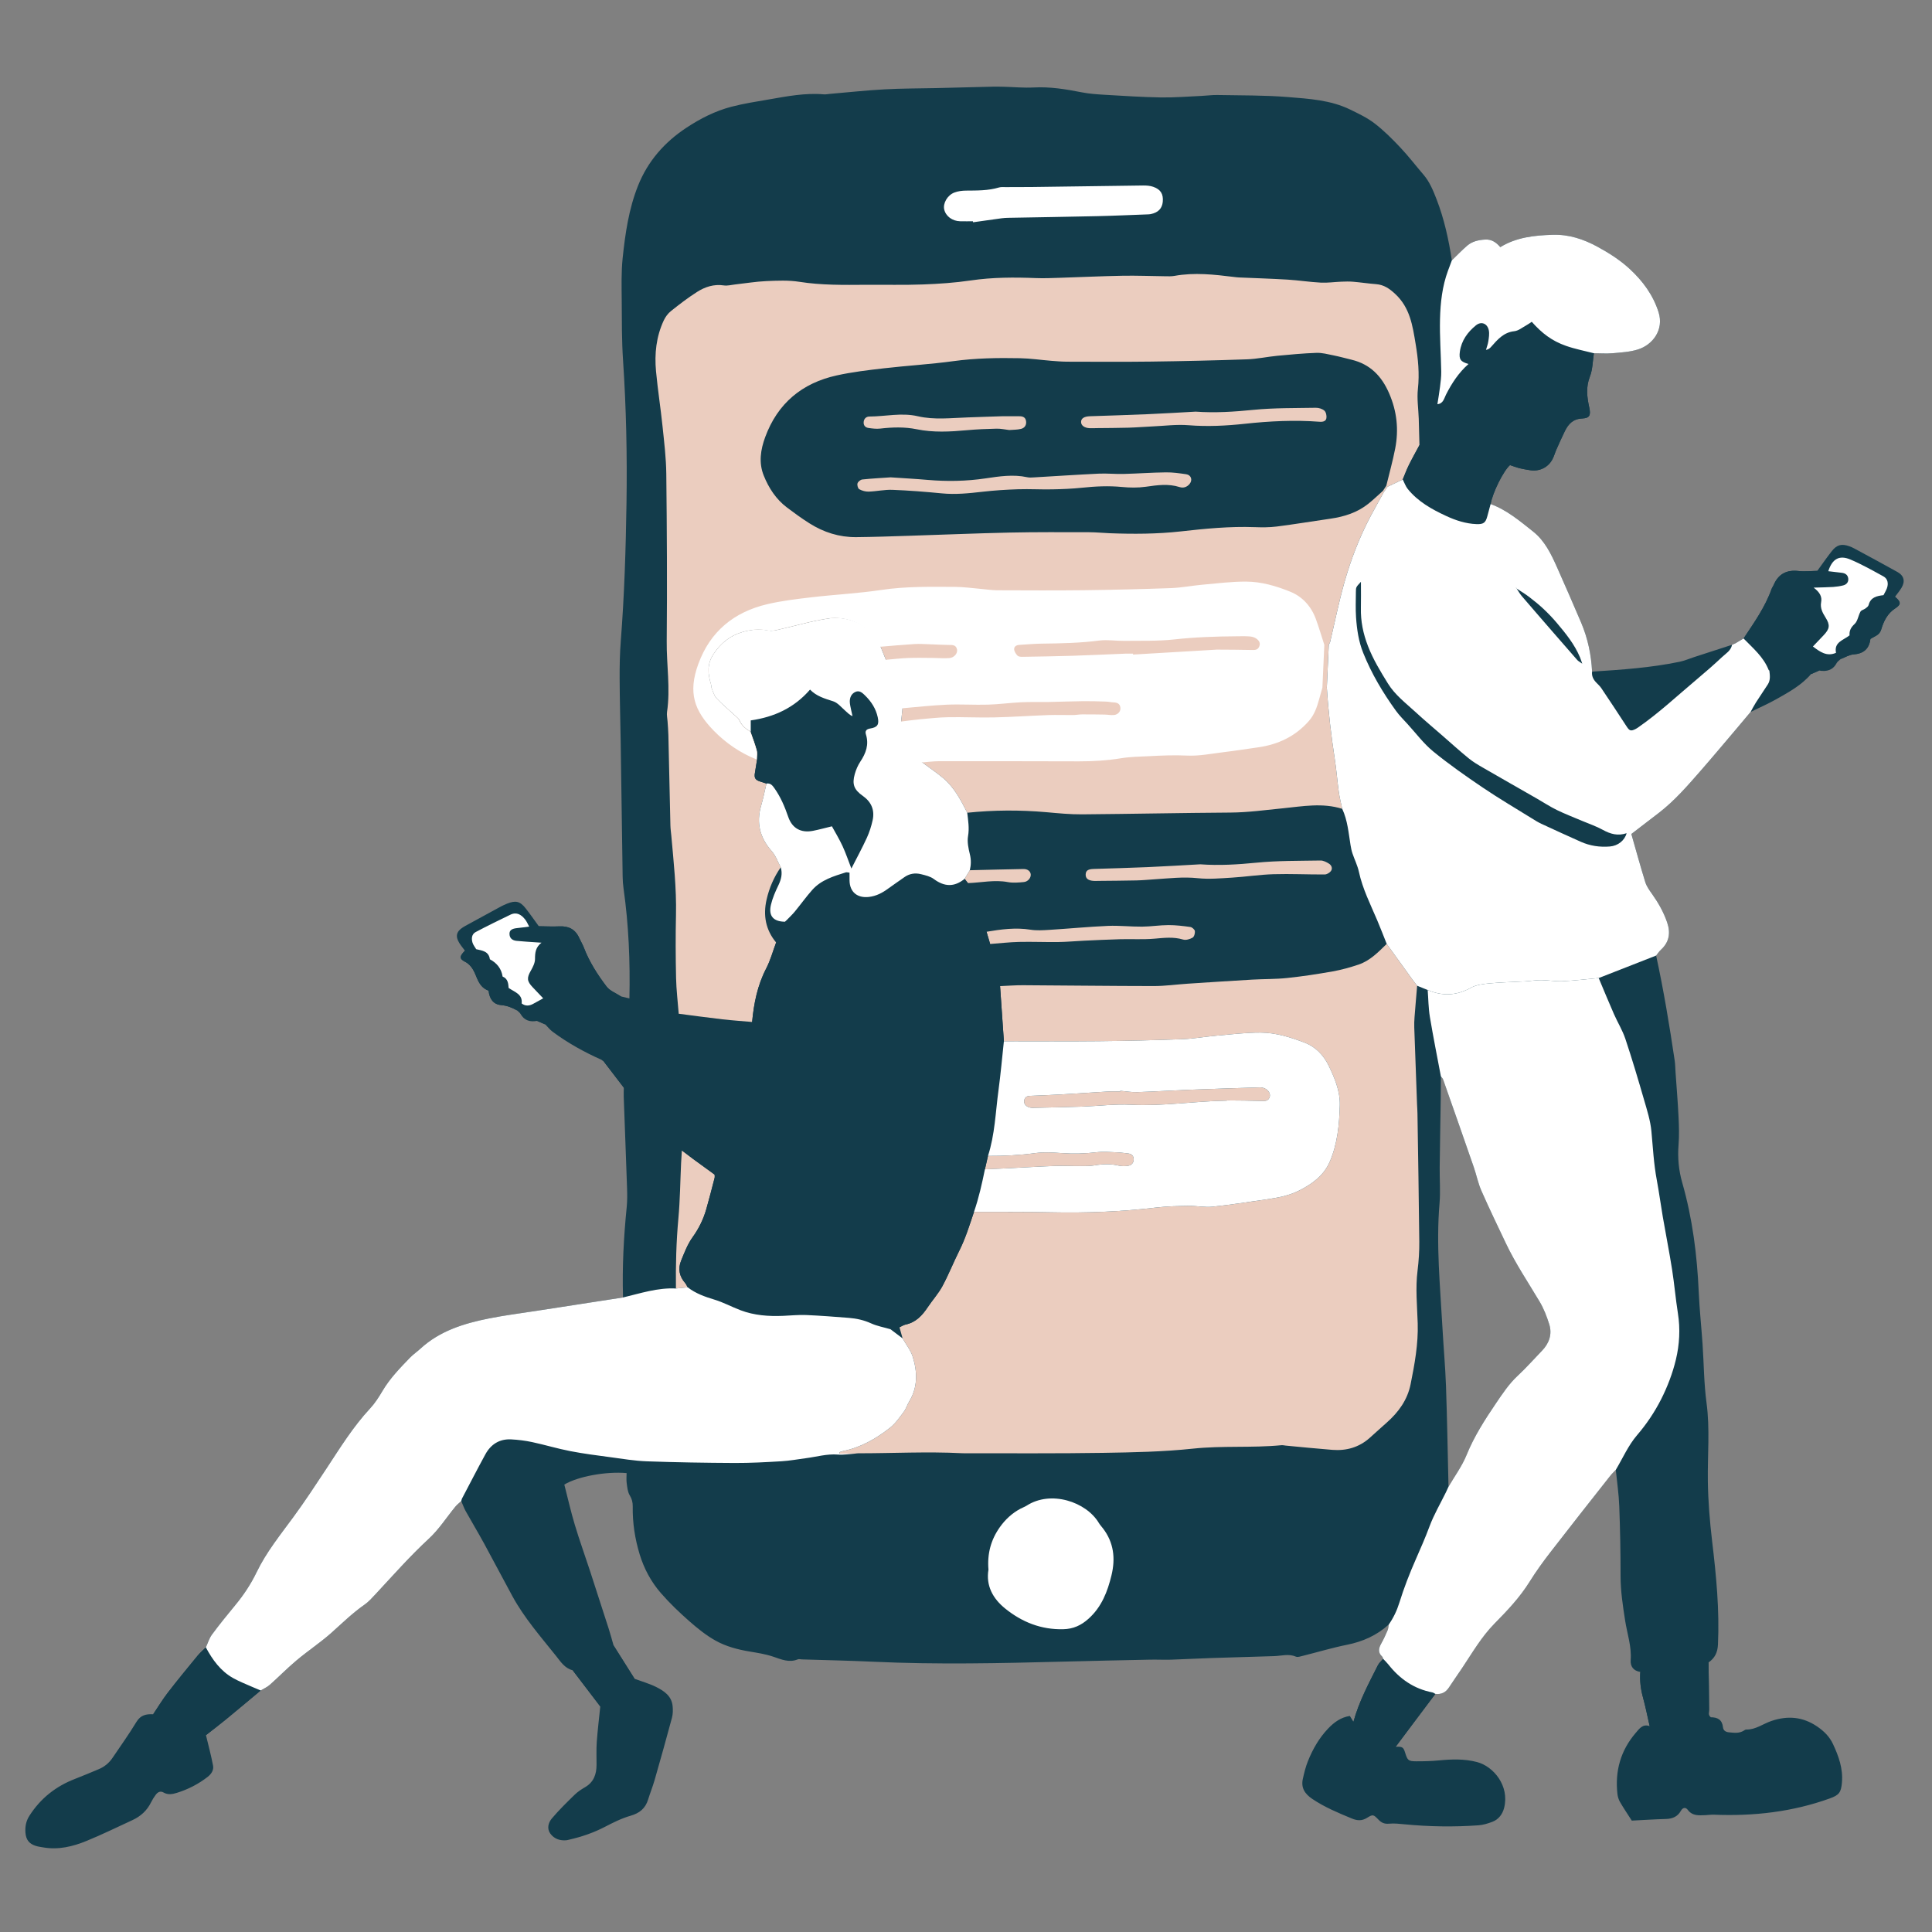 <?xml version="1.0" encoding="UTF-8"?>
<!DOCTYPE svg PUBLIC "-//W3C//DTD SVG 1.1//EN" "http://www.w3.org/Graphics/SVG/1.1/DTD/svg11.dtd">
<!-- Creator: CorelDRAW 2021 (64-Bit) -->
<svg xmlns="http://www.w3.org/2000/svg" xml:space="preserve" width="82mm" height="82mm" version="1.1" style="shape-rendering:geometricPrecision; text-rendering:geometricPrecision; image-rendering:optimizeQuality; fill-rule:evenodd; clip-rule:evenodd"
viewBox="0 0 8200 8200"
 xmlns:xlink="http://www.w3.org/1999/xlink"
 xmlns:xodm="http://www.corel.com/coreldraw/odm/2003">
 <rect x="0" y="0" width="8200" height="8200" fill="#808080" stroke="none"/>
 <defs>
  <style type="text/css">
   <![CDATA[
    .fil1 {fill:none;fill-rule:nonzero}
    .fil0 {fill:#133C4B;fill-rule:nonzero}
    .fil2 {fill:#EBCDBF;fill-rule:nonzero}
    .fil3 {fill:white;fill-rule:nonzero}
   ]]>
  </style>
    <clipPath id="id0" style="clip-rule:nonzero">
     <path d="M107.54 367.8l7972.26 0 0 7477.06 -7972.26 0 0 -7477.06zm0 0z"/>
    </clipPath>
 </defs>
 <g id="Capa_x0020_1">
  <g id="_2272224104160">
   <g>
   </g>
   <g style="clip-path:url(#id0)">
    <g id="_2272224113712">
     <path class="fil0" d="M7695.98 2833.28c-20.24,-14.78 -40.47,-29.44 -60.83,-44.09 20.36,14.65 40.59,29.31 60.83,44.09 2.85,1.39 5.64,2.85 8.57,4.31 -2.93,-1.46 -5.72,-2.92 -8.57,-4.31zm-73.58 -38.25c-3.05,1.33 -5.96,2.53 -9.07,3.68 3.11,-1.15 6.02,-2.35 9.07,-3.68zm214.21 -426.13c-8,-1.96 -15.42,-2.6 -22.27,-2.03 6.85,-0.57 14.27,0.07 22.27,2.03zm-1019.14 1858.83c-10.78,-25.56 -21.38,-51.06 -32.1,-76.62 10.72,25.56 21.32,51.06 32.1,76.62zm-273.13 1505.59c-34.38,35.39 -66.79,72.43 -103.21,106.24 -35.7,33.05 -63.81,75.23 -91.46,116.02 -47.32,69.83 -92.92,140.56 -125.08,219.85 -19.23,47.44 -50.69,89.94 -76.7,134.66 -3.36,-142.15 -5.7,-284.49 -10.65,-426.63 -2.92,-83.03 -10.59,-165.94 -15.1,-248.91 -9.57,-175.69 -27.4,-351.15 -12.3,-527.48 4.25,-50.24 0.06,-101.17 0.63,-151.73 1.14,-97.68 2.98,-195.24 4.44,-292.73 0.44,-31.33 0.44,-62.73 0.7,-94.07 3.17,4.25 7.74,8.19 9.39,13.01 43.7,124.07 87.28,248.2 130.28,372.46 11.42,33.17 18.21,68.06 32.23,99.9 32.98,75.1 68.82,149 103.96,223.15 40.97,86.39 94.39,165.56 143.16,247.45 17.7,29.62 30.38,62.85 40.79,95.84 13.44,42.94 -0.51,81.44 -31.08,112.97zm-624.1 1117.58c-0.76,1.58 -1.71,3.11 -2.53,4.76 0.82,-1.65 1.77,-3.18 2.53,-4.76zm136.25 -5020.4c-9.26,20.17 -19.66,39.84 -31.91,58.74 -7.48,14.02 -15.22,27.98 -22.83,41.99 7.61,-14.01 15.35,-27.97 22.83,-41.99 12.25,-18.9 22.65,-38.57 31.91,-58.74zm-1922.64 3313.17c14.09,-40.47 24.74,-81.83 34.06,-123.44 -9.32,41.61 -19.97,82.97 -34.06,123.44 -14.02,41.92 -27.27,84.11 -44.21,124.89 16.94,-40.78 30.19,-82.97 44.21,-124.89zm-1215.2 320c-16.62,1.72 -33.24,3.43 -49.79,5.14 16.55,-1.71 33.17,-3.42 49.79,-5.14zm1189.51 -1715.53c-4.69,-6.03 -9.38,-12.12 -14.14,-18.15 4.76,6.03 9.45,12.12 14.14,18.15 6.92,18.9 13.51,37.86 20.74,56.57 -7.23,-18.71 -13.82,-37.67 -20.74,-56.57zm-263.04 1955.56c3.23,5.13 6.53,10.27 9.7,15.47 -3.17,-5.2 -6.47,-10.34 -9.7,-15.47zm-65.72 -62.1c-27.59,-8.12 -56.57,-13.07 -82.52,-24.93 25.95,11.86 54.93,16.81 82.52,24.93zm-566.12 -2418.16c0,-9.84 1.53,-20.05 0.89,-29.75 0.64,9.7 -0.89,19.91 -0.89,29.75zm2656.98 -1139.28c-0.26,-0.31 -0.45,-0.57 -0.7,-0.76 0.25,0.19 0.44,0.45 0.7,0.76zm-1750.68 1559.44c1.97,16.88 0.63,33.18 -3.42,49.92 75.86,-1.77 151.59,-3.81 227.46,-5.14 -75.87,1.33 -151.6,3.37 -227.46,5.14 4.05,-16.74 5.39,-33.04 3.42,-49.92zm1520.11 -906.61c-2.41,50.93 -4.63,101.87 -6.92,152.8 2.29,-50.93 4.51,-101.87 6.92,-152.86 1.97,-4.13 4.82,-8.25 5.84,-12.69 -1.02,4.44 -3.87,8.56 -5.84,12.75zm14.65 409.89c-3.67,-27.85 -7.1,-55.82 -10.21,-83.73 3.11,27.91 6.54,55.88 10.21,83.73zm-1297.15 294.88c-40.6,-1.71 -81.07,-1.9 -121.6,-0.82 40.53,-1.08 81,-0.89 121.6,0.82zm-858.79 564.15c0.76,-0.31 1.59,-0.5 2.16,-1.01 -0.57,0.51 -1.4,0.7 -2.16,1.01zm-0.44 0.32c-17.7,21.19 -35.33,42.31 -53.15,63.37 17.82,-21.06 35.45,-42.18 53.15,-63.37zm-203.87 -6.02c-33.49,-40.28 -48.08,-85.06 -46.87,-133.08 -1.21,48.02 13.38,92.8 46.87,133.08zm37.43 -88.11c-0.44,17.19 -5.33,32.48 -12.37,46.81 7.04,-14.33 11.93,-29.62 12.37,-46.81zm-0.12 0c2.47,-2.16 4.88,-4.38 7.29,-6.59 5.77,-6.03 11.79,-11.93 17.63,-17.89 -5.84,5.96 -11.86,11.86 -17.63,17.89 -2.41,2.28 -4.82,4.43 -7.29,6.59zm480.8 -1173.02c25.56,-2.15 51.12,-4.12 76.62,-5.64 -25.5,1.52 -51.06,3.49 -76.62,5.64zm432.4 1446.28c-8.37,-35.77 -16.81,-71.62 -25.31,-107.39 8.5,35.77 16.94,71.62 25.31,107.39 5.39,78.08 10.79,156.1 16.18,234.13 -5.39,-78.03 -10.79,-156.05 -16.18,-234.13zm-413.69 1495.18c0.76,1.33 1.58,2.66 2.41,4 -0.83,-1.34 -1.65,-2.67 -2.41,-4zm2144.14 -3605c-9.45,-11.67 -14.4,-26.9 -21.38,-40.47 6.98,13.57 11.93,28.8 21.38,40.47zm-2782.82 2261.99c1.77,-19.73 4.12,-39.33 7.17,-58.74 3.04,-19.34 6.85,-38.56 11.54,-57.53 -4.69,18.97 -8.5,38.19 -11.54,57.53 -3.05,19.41 -5.33,39.01 -7.17,58.74zm3244.85 -1839.61l-0.07 0.07 0.07 -0.07zm-4129.39 1820.51c18.08,-12.3 36.15,-24.61 54.29,-36.97 -18.14,12.36 -36.21,24.67 -54.29,36.97zm-105.1 -51.31c4.05,-2.53 8.56,-4.82 11.54,-8.18 -2.98,3.36 -7.49,5.65 -11.54,8.18zm-181.48 -238.43c9.58,2.15 19.54,3.93 28.35,7.1 -8.81,-3.17 -18.77,-4.95 -28.35,-7.1zm6032.17 -1600.99c-60.95,-34.18 -122.67,-67.11 -184.07,-100.34 -6.35,-3.5 -13.07,-6.35 -19.86,-8.82 -32.41,-11.48 -52.71,-6.98 -74.02,19.85 -21.75,27.4 -41.55,56.27 -62.22,84.55 15.6,0.45 31.21,0.96 46.68,1.4 -15.47,-0.44 -31.08,-0.95 -46.68,-1.4 -26.45,0.39 -53.29,3.69 -79.36,0.7 -51.37,-6.02 -86.32,12.94 -106.31,60.26 -2.4,5.52 -6.28,10.4 -8.31,16.05 -27.33,76.94 -74.33,142.72 -118.93,209.89 -11.35,6.79 -22.77,13.57 -34.12,20.36 -4.95,2.28 -9.9,4.57 -14.91,6.79 0.07,-0.06 0.07,-0.13 0.07,-0.25 -53.48,17.38 -107.01,34.69 -160.61,52.07 -20.49,6.66 -40.47,15.41 -61.47,19.86 -122.67,25.5 -247.25,33.93 -371.89,41.93 -3.55,-71.56 -18.07,-140.82 -45.92,-206.79 -33.24,-78.72 -67.81,-156.8 -102.31,-234.88 -25.12,-56.45 -52.08,-113.1 -101.31,-152.24 -56.26,-44.78 -111.88,-92.16 -181.15,-117.4 8.62,-48.84 54.17,-140.57 82.27,-165.3 13.45,4.43 26.96,9.77 40.85,13.31 14.02,3.56 28.35,5.52 42.62,8.06 40.41,7.1 78.28,-10.72 97.11,-46.88 6.66,-12.74 10.28,-26.95 16.18,-40.15 11.67,-26.32 23.4,-52.64 36.09,-78.59 15.04,-30.44 34.57,-51.82 73.71,-53.6 32.1,-1.46 36.91,-14.39 29.81,-46.87 -9.64,-43.83 -14.78,-86.27 2.73,-131.05 11.92,-30.57 11.73,-65.77 17,-98.95 26.57,0.13 53.21,2.29 79.54,-0.06 35.84,-3.17 72.69,-5.2 106.69,-15.73 63.17,-19.41 112.14,-83.54 88.23,-158.64 -23.28,-73.14 -67.11,-132.44 -123.12,-183.95 -41.23,-37.93 -88.04,-67.56 -136.75,-94.01 -58.87,-31.97 -121.15,-52.58 -189.79,-50.36 -77.51,2.54 -153.43,10.34 -222.13,52.46 -17.19,-20.43 -36.85,-33.56 -63.24,-32.23 -28.29,1.47 -55.69,7.3 -77.45,26.14 -22.58,19.54 -43.32,41.3 -64.76,62.09 -5.52,14.66 -10.97,29.25 -16.43,43.84 5.46,-14.59 10.91,-29.18 16.43,-43.84 -13.64,-88.42 -32.54,-175.5 -64.96,-259.17 -14.46,-37.17 -29.3,-74.09 -55.94,-104.97 -32.99,-38.32 -63.68,-78.66 -98.38,-115.32 -33.87,-35.97 -69.27,-71.3 -108.28,-101.37 -31.08,-24.04 -67.86,-41.48 -103.52,-58.86 -83.28,-40.78 -174.94,-46.05 -264.75,-53.34 -99.71,-8.12 -200.25,-6.73 -300.41,-8.7 -21.69,-0.38 -43.32,2.8 -65.08,3.75 -57.91,2.6 -115.89,7.49 -173.74,6.53 -78.46,-1.2 -156.86,-6.47 -235.2,-11.04 -33.62,-2.03 -67.49,-4.05 -100.41,-10.59 -67.74,-13.38 -135.23,-24.36 -204.81,-20.61 -42.18,2.22 -84.56,-1.97 -126.8,-3.05 -15.73,-0.38 -31.4,-0.63 -47.13,-0.32 -79.67,1.91 -159.47,4.07 -239.2,5.97 -73.51,1.71 -147.22,1.27 -220.61,5.39 -77.13,4.25 -154.07,12.69 -231.01,19.22 -8.5,0.76 -17,2.66 -25.31,1.96 -79.29,-6.91 -156.55,8.31 -233.87,21.7 -53.47,9.13 -107.33,17.51 -159.65,31.21 -68.13,17.89 -130.48,49.79 -189.53,88.61 -93.63,61.59 -164.29,142.47 -205.64,246.3 -39.14,98.32 -54.36,202.78 -65.27,307.26 -6.22,59.75 -4.38,120.52 -3.94,180.77 0.57,84.56 0,169.3 5.65,253.53 13.51,201.46 17.7,402.91 14.65,604.75 -2.98,195.75 -9.01,391.18 -24.29,586.42 -4.13,52.83 -5.08,106.18 -4.82,159.2 0.31,88.17 2.98,176.34 4.37,264.51 2.86,192.07 5.46,384.07 8.38,576.14 0.25,16.87 1.46,33.87 3.86,50.49 21.89,154.77 28.29,310.24 24.87,466.34 57.85,20.55 115.5,41.61 173.54,61.4 10.98,3.74 23.79,2.47 35.72,3.55 -1.91,-23.91 -4.19,-47.82 -6.35,-71.61 2.16,23.79 4.44,47.7 6.35,71.61 -11.93,-1.08 -24.74,0.19 -35.72,-3.55 -58.04,-19.79 -115.69,-40.85 -173.54,-61.4 -11.92,-2.85 -23.85,-5.71 -35.77,-8.56 -20.81,-13.7 -46.94,-23.28 -61.22,-41.93 -38.5,-50.68 -73.01,-104.6 -96.16,-164.73 -5.58,-14.59 -13.82,-28.1 -20.29,-42.31 -16.69,-36.41 -45.23,-50.36 -84.49,-48.33 -28.8,1.39 -57.72,-0.32 -86.52,-0.57l-0.07 0c-18.52,-25.25 -36.28,-51.06 -55.56,-75.61 -24.04,-30.7 -42.63,-34.95 -79.1,-20.3 -9.01,3.62 -17.82,7.61 -26.32,12.12 -46.49,25.24 -92.93,50.61 -139.36,75.99 -7.36,4.06 -14.84,7.99 -21.88,12.49 -27.98,17.7 -32.79,38.44 -14.78,67.18 6.98,11.09 15.6,21.31 23.47,31.97 -22.84,22.89 -24.93,33.99 0,46.68 30.13,15.22 40.79,45.16 50.74,69.2 11.29,27.15 24.68,44.59 49.6,53.73 3.75,34.63 19.98,58.29 53.03,61.14 25.12,2.16 46.31,10.53 67.31,22.33 5.13,4.95 11.79,9.14 15.15,15.16 16.05,28.29 40.66,35.08 70.53,29.69 11.62,5.01 23.22,10.02 34.83,15.09 10.15,10.34 19.22,22.21 30.63,30.71 65.15,48.39 135.81,87.34 209.84,120.19l-0.19 -0.06c1.14,2.16 3.04,3.24 5.39,3.36 29.17,38.06 58.35,76.12 87.46,114.12 57.03,63.23 113.67,126.66 171.14,189.4 24.23,26.45 50.11,51.44 75.23,77.06 16.24,12.25 32.22,24.61 48.59,36.67 -16.37,-12.06 -32.35,-24.42 -48.59,-36.67 -25.12,-25.62 -51,-50.61 -75.23,-77.06 -57.47,-62.74 -114.11,-126.17 -171.14,-189.4 -0.12,13.25 -0.88,26.57 -0.38,39.77 4.7,129.14 9.77,258.22 14.15,387.43 0.89,26.51 1.08,53.28 -1.52,79.61 -12.75,127.61 -19.48,255.3 -15.6,383.62 -124.07,19.16 -248.15,38.25 -372.22,57.47 -65.65,10.15 -131.61,18.52 -196.69,31.52 -106.25,21.19 -208.75,52.59 -291.21,128.51 -14.15,13.07 -30.45,23.98 -43.83,37.81 -42.75,44.21 -85.63,88.23 -117.22,141.83 -15.23,25.81 -31.72,51.7 -52.02,73.51 -72.94,78.34 -128.57,168.92 -187.05,257.66 -45.16,68.5 -90.2,137.26 -138.72,203.36 -55.63,75.99 -115.13,149.19 -156.3,234.69 -24.23,50.24 -54.86,96.41 -90.51,139.48 -33.81,40.98 -67.37,82.15 -98.89,124.9 -11.73,15.79 -17.45,36.22 -25.94,54.42 21.12,39.45 45.67,76.06 78.97,104.53 -33.3,-28.47 -57.85,-65.01 -78.97,-104.53 -11.86,11.86 -24.74,22.77 -35.33,35.59 -42.5,51.75 -85.13,103.45 -126.04,156.54 -22.58,29.18 -41.61,61.02 -62.29,91.72 -29.05,-1.46 -53.09,3.05 -70.73,32.03 -31.84,52.46 -67.61,102.57 -102.05,153.45 -14.59,21.49 -34.07,37.48 -58.1,47.57 -33.43,13.88 -66.67,28.16 -100.48,41.16 -81.57,31.27 -146.53,82.65 -193.78,156.36 -14.33,22.26 -19.03,46.49 -16.87,72.63 2.41,29.24 15.54,46.62 43.64,55.43 10.34,3.24 21.18,4.7 31.91,6.47 64.31,11.3 125.33,-3.67 183.69,-27.52 65.84,-26.83 129.71,-58.42 194.41,-88.11 35.27,-16.17 62.36,-40.85 79.61,-75.99 5.26,-10.78 11.86,-21.06 18.96,-30.76 8.44,-11.55 19.48,-18.97 34.19,-10.47 18.72,10.78 38.19,6.92 56.33,1.27 47.64,-14.72 91.59,-37.43 131.04,-68.12 14.91,-11.68 26.07,-28.49 22.52,-47 -8.24,-43.65 -19.91,-86.59 -30.25,-129.78 28.42,-22.27 57.27,-44.15 85.19,-67.05 49.35,-40.53 98.12,-81.63 147.22,-122.55 12.93,-7.86 27.4,-14.02 38.56,-23.91 38.76,-34.38 75.04,-71.62 114.75,-104.79 47.89,-40.09 100.48,-74.85 147.09,-116.33 45.93,-40.91 89.63,-83.98 140.38,-119.25 17.63,-12.24 32.22,-29.05 47.06,-44.84 73.96,-79.36 145.51,-160.86 225.56,-234.76 43,-39.58 75.35,-90.71 112.91,-136.38 7.23,-8.69 16.49,-15.73 24.93,-23.53 6.21,14.27 11.35,29.24 18.89,42.82 25.82,46.36 53.29,91.78 78.66,138.34 40.47,74.02 79.35,148.87 119.75,222.89 50.62,92.67 120.21,171.84 185.54,253.79 18.65,23.41 36.47,52.01 69.97,60.13 16.49,-5.45 32.28,-11.92 47.63,-19.35 15.28,-7.42 30,-15.79 44.4,-24.73 -14.4,8.94 -29.12,17.31 -44.4,24.73 -15.35,7.43 -31.14,13.9 -47.63,19.35 39.13,51.25 78.14,102.51 117.21,153.69 -5.07,50.24 -11.29,100.35 -14.9,150.59 -2.28,32.47 -0.76,65.2 -0.95,97.8 -0.26,39.58 -11.93,72.95 -48.59,94.2 -15.61,9.07 -31.15,19.28 -44.02,31.78 -33.49,32.73 -67.24,65.59 -97.37,101.36 -14.65,17.38 -21.69,42.69 -6.02,64.13 15.92,21.82 39.96,30.32 67.1,28.16 4.76,-0.38 9.46,-1.9 14.15,-2.98 51.95,-11.99 101.87,-28.92 149.44,-53.66 35.21,-18.21 71.36,-36.54 109.3,-47.38 38.81,-11.11 63.49,-31.28 75.03,-69.34 8.5,-27.65 19.54,-54.61 27.47,-82.39 25.18,-88.04 50.04,-176.14 73.7,-264.57 4.19,-15.73 4.32,-33.36 2.67,-49.73 -4.32,-42.75 -36.54,-64.06 -70.28,-80.87 -28.93,-14.34 -60.58,-23.15 -91.02,-34.44 -29.76,-47.2 -59.5,-94.39 -89.25,-141.58 -6.66,-22.9 -12.63,-45.99 -19.92,-68.76 -26.45,-82.65 -53.15,-165.3 -80.17,-247.82 -21.38,-65.33 -44.85,-130.03 -64.58,-195.94 -16.87,-56.07 -29.75,-113.41 -44.4,-170.31 56.32,-34.06 175.7,-56.52 264.32,-48.78 0,13.96 -1.59,28.42 0.38,42.5 2.41,17.57 3.99,37.11 12.81,51.69 9.51,15.54 13.13,30.51 12.88,47.45 -1.14,69.33 9.19,136.89 29.42,203.3 18.66,61.08 48.34,116.45 89.7,164.03 37.04,42.68 78.33,82.14 120.77,119.5 35.14,30.89 72.37,61.02 113.03,83.41 43.07,23.79 91.59,36.79 140.75,45.1 34.51,5.83 69.65,11.1 102.57,22.26 34.57,11.61 67.11,26.58 104.22,11.42 5.13,-2.03 11.99,0 18.01,0.19 101.49,3.24 202.98,5.14 304.34,9.9 268.31,12.49 536.5,6.47 804.74,-0.51 123.25,-3.24 246.49,-5.84 369.74,-8.37 28.86,-0.57 57.85,1.01 86.71,0.13 57.91,-1.91 115.69,-5.14 173.67,-7.05 88.1,-2.98 176.34,-5.14 264.51,-8.05 30.95,-0.95 61.65,-11.1 92.67,2.22 7.61,3.17 19.03,-0.89 28.23,-3.17 62.98,-15.73 125.27,-34.51 188.77,-47.26 66.98,-13.45 126.16,-39.96 176.77,-85.69 5.02,-7.17 9.71,-14.34 13.96,-21.76 -4.25,7.42 -8.94,14.59 -13.96,21.76 -1.46,8.05 -1.58,16.81 -4.75,24.16 -7.87,18.46 -16.11,36.92 -26.01,54.36 -11.61,20.3 -16.87,39.01 2.92,57.34 2.41,2.22 2.91,6.41 4.31,9.58 -7.48,8.94 -17.13,16.75 -22.26,26.84 -39.39,78.01 -80.75,155.27 -103.9,240.33 -4.89,-7.99 -9.83,-15.98 -15.29,-24.8 -38.31,5.9 -66.79,26.83 -92.29,53.54 -38,39.89 -64.95,86.89 -85.32,137.45 -9.89,24.35 -16.23,50.3 -21.94,76.05 -8.43,37.74 8.25,63.62 39.64,84.81 52.46,35.39 110.12,59.37 168.09,83.34 22.71,9.33 42.44,11.11 64.64,-2.72 25.43,-15.73 27.27,-14.4 48.9,7.99 12.63,13.07 25.69,18.65 44.72,16.81 21.38,-1.96 43.39,0.44 64.95,2.54 104.73,10.15 209.64,11.86 314.56,4.31 20.04,-1.46 40.34,-7.74 59.3,-14.97 26.52,-10.15 42.88,-32.85 49.48,-58.73 23.79,-94.14 -45.22,-176.41 -114.87,-194.74 -53.6,-14.08 -107.33,-12.24 -161.69,-6.97 -32.35,3.1 -65.01,3.93 -97.49,3.74 -32.73,-0.19 -35.96,-4 -46.36,-37.43 -6.98,-22.58 -11.93,-25.56 -39.9,-24.16 25.11,-33.56 50.23,-67.17 75.41,-100.73 30.96,-41.23 62.04,-82.52 93.06,-123.75 25.31,3.11 44.21,-6.22 58.17,-27.85 17.69,-27.27 36.65,-53.72 54.73,-80.81 43.52,-65.08 82.53,-133.14 138.22,-189.78 54.17,-54.94 107.32,-110.94 148.61,-177.17 27.35,-43.95 57.98,-86.19 89.69,-127.17 83.29,-107.9 167.84,-214.78 252.2,-321.98 7.36,-9.39 16.18,-17.51 24.23,-26.19 5.15,51.5 12.82,102.88 14.72,154.58 3.74,98.44 5.59,197.01 5.52,295.58 0,64.26 9.58,127.12 19.47,190.23 8.63,55.37 27.79,109.29 23.47,166.89 -2.09,27.21 11.93,45.98 40.85,50.42 -2.66,36.48 1.46,71.87 11.1,107.33 11.17,40.47 19.22,81.82 28.61,122.8 -29.69,-10.91 -44.34,11.42 -59.31,28.8 -64.12,74.66 -88.35,161.87 -77.51,259.05 1.33,11.67 5.08,23.97 10.97,34.12 14.91,25.76 31.65,50.43 49.92,78.97 47.07,-2.34 96.35,-5.64 145.64,-6.97 27.85,-0.77 49.22,-10.34 62.92,-34.77 8.12,-14.52 20.3,-15.73 28.99,-4.05 20.23,27.08 47.95,23.47 75.61,22.58 11.99,-0.51 24.04,-2.41 36.03,-1.91 167.96,6.86 332.31,-11.73 491.26,-69 39.9,-14.41 47.96,-25.57 51.58,-67.81 5,-58.87 -13.89,-111.64 -38.19,-163.4 -14.84,-31.65 -38.57,-54.8 -67.11,-74.22 -60.45,-41.1 -124.26,-46.8 -193.02,-23.72 -36.09,11.99 -67.55,37.62 -108.08,36.79 -3.3,-0.06 -6.79,2.47 -9.83,4.38 -19.92,12.75 -41.61,9.39 -63.31,7.36 -13.83,-1.34 -23.85,-7.36 -25.31,-21.19 -3.3,-32.03 -22.77,-42.81 -51.95,-42.69 -12.94,-8.37 -7.16,-20.55 -7.23,-32.22 -0.25,-66.79 -1.39,-133.59 -2.22,-200.44 26.52,-18.33 38.44,-42.06 40.02,-75.99 6.79,-146.71 -7.29,-292.1 -24.61,-437.16 -10.14,-85.32 -17.06,-170.25 -18.33,-256.26 -1.52,-110.82 9.39,-221.63 -5.64,-332.7 -11.04,-82.33 -11.16,-166.12 -16.81,-249.28 -5.01,-73.51 -12.94,-146.77 -16.18,-220.35 -6.91,-157.44 -26.57,-312.71 -70.02,-464.44 -15.22,-53.03 -19.92,-106.12 -15.67,-161.12 3.11,-39.57 1.9,-79.66 -0.12,-119.37 -2.99,-62.67 -8.31,-125.21 -12.63,-187.82 -1.2,-16.87 -1.2,-33.87 -3.68,-50.55 -22.14,-149.13 -46.75,-297.87 -78.78,-445.22 6.79,-8.38 12.75,-17.64 20.62,-24.87 35.45,-32.66 41.29,-71.55 26.26,-115.63 -14.97,-43.83 -37.49,-83.47 -64.26,-121.09 -11.1,-15.61 -22.96,-32.03 -28.54,-49.92 -21.25,-68.75 -40.28,-138.28 -59.25,-204.5 41.23,-31.65 79.36,-60.89 117.48,-90.2 66.41,-51.25 120.96,-114.43 175.76,-177.1 51.63,-59.05 101.81,-119.18 152.62,-178.93 20.17,-23.72 40.15,-47.76 60.19,-71.67 3.68,-6.54 7.17,-13.14 10.79,-19.74 -3.62,6.6 -7.11,13.2 -10.79,19.74 36.48,-17.96 73.83,-34.2 109.17,-54.11 52.96,-29.88 106.75,-59.18 147.28,-106.44 11.55,-5.08 23.09,-10.15 34.64,-15.1 31.65,5.27 57.91,-1.14 74.4,-32.03 3.67,-6.85 11.48,-11.48 17.44,-17.19 17.82,-6.66 35.39,-17.95 53.67,-19.28 43.26,-3.17 66.79,-24.04 71.99,-65.59 17.5,-11.67 38.5,-15.92 45.6,-39.64 10.66,-35.71 26.33,-68.7 60.13,-90.52 25.7,-16.68 24.23,-27.72 -1.39,-48.9 9.26,-12.63 19.6,-24.61 27.59,-38 16.56,-27.46 10.91,-51.57 -17.19,-67.3z"/>
    </g>
   </g>
   <path class="fil1" d="M107.54 367.8l7972.26 0 0 7477.06 -7972.26 0 0 -7477.06zm0 0z"/>
   <path class="fil2" d="M6023.89 5269.45c-1.71,-181.03 -5.01,-362.06 -7.74,-543.09 -0.19,-13.26 -1.21,-26.58 -1.78,-39.84 -3.93,-108.59 -7.99,-217.18 -11.79,-325.77 -0.45,-14.4 -0.07,-28.99 1.14,-43.46 3.36,-44.52 7.36,-88.99 11.1,-133.51 -7.3,-9.52 -14.78,-18.91 -21.82,-28.61 -35.84,-49.61 -71.55,-99.34 -107.39,-149 -35.46,34.57 -70.15,70.85 -118.29,87.35 -36.23,12.42 -73.52,22.7 -111.14,29.42 -64,11.36 -128.44,21.19 -193.01,27.98 -49.04,5.2 -98.58,4.05 -147.8,6.85 -91.53,5.32 -183.06,11.35 -274.46,17.32 -48.08,3.16 -96.16,10.08 -144.31,10.02 -184.77,-0.13 -369.54,-2.6 -554.32,-3.55 -32.54,-0.19 -65.07,2.47 -97.68,3.8 5.39,78.08 10.79,156.1 16.18,234.13 134.15,0 268.24,0.95 402.4,-0.45 118.23,-1.21 236.53,-3.94 354.7,-8.44 48.08,-1.78 95.85,-10.59 143.87,-14.78 62.47,-5.45 125.08,-13.38 187.5,-13.26 65.52,0.26 129.01,19.99 189.59,43.33 44.65,17.25 78.71,52.52 99.9,95.97 25.88,53.28 49.41,108.97 47.83,169.04 -2.16,82.02 -9.83,164.35 -43.01,240.59 -25.12,57.85 -74.34,93.76 -129.27,121.41 -43.58,22.01 -91.21,30.7 -139.04,37.62 -76.24,10.97 -152.43,23.15 -229.05,31.14 -33.17,3.42 -67.36,-4 -100.98,-3.56 -45.79,0.7 -91.85,1.65 -137.2,7.05 -148.87,17.82 -298.12,23.53 -448.01,20.29 -108.65,-2.41 -217.44,-1.33 -326.16,-1.77 -18.71,55.88 -35.96,112.21 -62.61,165.17 -24.8,49.54 -45.15,101.3 -71.42,150.02 -17.06,31.59 -41.92,58.86 -62.03,88.99 -23.35,35.01 -50.05,64.51 -93.75,73.83 -9.2,1.9 -17.64,7.74 -26.39,11.73 4.44,15.73 8.88,31.4 13.26,47.13 14.78,26.14 34.57,50.68 43.19,78.66 19.67,63.74 21.7,128 -14.84,188.45 -8.75,14.4 -13.44,31.46 -23.47,44.78 -17.89,23.79 -35.46,49.41 -58.48,67.55 -59.06,46.43 -123.88,83.48 -198.98,98.7 -5.33,1.02 -10.4,3.24 -15.54,4.89 0.25,2.02 0.5,4.12 0.76,6.15 21.44,0 43,0 64.51,0 4.76,-0.57 9.57,-1.52 14.4,-1.52 146.14,0.13 292.29,-7.8 438.49,-0.38 9.58,0.51 19.29,0.44 28.99,0.38 190.8,-0.32 381.79,1.2 572.58,-1.85 126.87,-2.02 254.17,-4.43 380.15,-17.82 125.4,-13.38 251.05,-2.53 376.14,-14.65 5.89,-0.57 11.98,1.02 18.01,1.65 66.16,6.15 132.25,13 198.47,18.14 59.06,4.57 112.66,-10.53 157.69,-50.49 24.36,-21.63 48.27,-43.77 72.82,-65.33 50.11,-44.28 87.92,-96.42 101.3,-163.14 17.06,-85.13 32.73,-170.25 30.06,-258.17 -2.34,-74.66 -10.08,-149.38 -0.57,-224.35 5.08,-40.53 7.68,-81.76 7.3,-122.74z"/>
   <path class="fil2" d="M3247.73 1855.18c52.65,-143.29 156.48,-229.55 304.02,-261.9 65.72,-14.47 133.08,-22.4 200.18,-30.14 98.13,-11.35 197.02,-17 294.89,-30.38 93.88,-12.87 187.88,-14.27 282.02,-12.43 44.46,0.82 88.87,7.49 133.26,11.04 22.9,1.9 45.8,3.68 68.76,3.74 118.49,0.25 236.98,1.08 355.47,-0.44 135.3,-1.78 270.59,-4.83 405.83,-9.58 43.19,-1.46 86.07,-10.92 129.33,-15.1 55.25,-5.27 110.56,-10.4 166.06,-12.37 23.6,-0.82 47.7,5.71 71.3,10.47 26.01,5.26 51.63,12.3 77.38,18.58 79.23,19.09 128.07,69.46 159.97,143.42 32.99,76.31 40.92,153.63 25.44,233.55 -10.28,53.09 -25.05,105.36 -37.74,157.94 -4.82,7.3 -9.51,14.53 -14.34,21.82 0.38,0.38 0.83,0.83 1.27,1.27 -0.44,-0.44 -0.89,-0.89 -1.27,-1.33 -20.74,18.39 -40.66,37.74 -62.28,55 -46.69,37.1 -101.37,54.6 -159.72,62.98 -76.31,10.98 -152.43,23.72 -228.93,33.43 -30.95,3.93 -62.73,3.68 -94.06,2.6 -105.36,-3.87 -209.7,6.47 -314.11,18.2 -99.84,11.1 -200.25,11.42 -300.53,7.61 -28.99,-1.14 -57.85,-4.18 -86.84,-4.25 -112.4,-0.12 -224.86,-0.95 -337.32,1.46 -143.67,3.11 -287.28,9.27 -430.95,13.76 -73.58,2.35 -147.22,4.96 -220.86,5.65 -72,0.64 -138.34,-20.61 -198.73,-58.86 -32.67,-20.62 -63.94,-43.52 -94.83,-66.73 -46.69,-35.14 -77.7,-82.9 -99.01,-136.18 -21.76,-54.3 -13.26,-109.55 6.34,-162.83zm641.09 878.26c-25.5,1.52 -51.06,3.49 -76.62,5.64 25.56,-2.15 51.12,-4.12 76.62,-5.64zm-164.54 -9.27c3.61,7.55 9.01,14.15 13.51,21.13 7.55,18.46 15.03,36.91 22.52,55.5 18.52,17.89 39.01,34.32 55.18,54.1 24.17,29.63 26.96,65.34 21.57,102.13 -2.41,16.56 -4.38,33.05 -6.53,49.6 -1.9,18.9 -3.94,37.74 -5.9,56.65 -10.59,78.97 26.96,132.82 90.45,173.16 29.62,22.08 60.45,42.88 88.68,66.6 46.75,39.52 74.27,93.06 101.55,146.53 111.89,-11.67 223.78,-12.24 335.86,-2.35 50.37,4.5 100.98,9.52 151.47,9.14 209.9,-1.65 419.85,-6.22 629.8,-7.55 75.17,-0.51 148.81,-10.85 223.22,-18.21 83.35,-8.37 167.71,-24.1 251.12,2.35 -4.82,-23.54 -11.1,-46.82 -14.4,-70.6 -6.47,-46.43 -9.9,-93.31 -17.07,-139.61 -15.6,-101.11 -27.46,-202.53 -33.87,-304.59 2.8,-60.45 5.46,-120.78 8.25,-181.16 1.97,-4.19 4.82,-8.31 5.84,-12.75 19.66,-82.84 36.4,-166.44 59.37,-248.33 27.91,-99.46 64.89,-196.06 113.66,-287.53 18.08,-33.74 36.86,-67.17 55.38,-100.67 -0.06,0 -0.06,0 -0.06,0 5.07,-7.29 10.14,-14.58 15.29,-21.88 21.49,-10.27 42.94,-20.55 64.5,-30.76 8.63,-20.49 16.24,-41.55 26.07,-61.4 14.08,-28.55 29.81,-56.33 44.84,-84.43 -1.01,-37.42 -1.77,-74.91 -2.97,-112.34 -1.46,-42.11 -8.19,-84.8 -3.56,-126.35 7.11,-64.63 0.96,-127.11 -9.64,-190.6 -12.93,-77.77 -23.85,-154.2 -86.89,-212.5 -24.55,-22.7 -47.77,-38.88 -81.01,-41.42 -32.47,-2.47 -64.76,-7.48 -97.24,-10.21 -16.68,-1.46 -33.68,-0.95 -50.55,-0.26 -28.93,1.08 -57.91,5.46 -86.65,4 -47,-2.41 -93.68,-9.83 -140.68,-12.75 -68.7,-4.12 -137.52,-6.21 -206.34,-9.2 -7.17,-0.31 -14.4,-1.14 -21.63,-2.09 -84.05,-10.34 -168.03,-19.98 -252.65,-4.57 -12.94,2.35 -26.51,1.72 -39.77,1.53 -60.45,-0.64 -120.9,-3.24 -181.22,-2.1 -88.23,1.59 -176.34,5.9 -264.57,8.63 -33.68,1.01 -67.49,2.67 -101.05,1.33 -93.17,-3.74 -185.78,-3.68 -278.52,10.03 -66.73,9.83 -134.59,14.46 -202.02,16.93 -80.87,2.98 -161.94,0.89 -242.88,1.46 -94.19,0.7 -188.19,2.09 -282.08,-12.69 -45.91,-7.23 -93.8,-5.01 -140.62,-2.98 -44.59,2.03 -88.87,9.51 -133.26,14.4 -15.61,1.78 -31.59,6.15 -46.63,3.93 -42.18,-6.34 -79.73,6.09 -113.67,27.66 -38.62,24.55 -75.16,52.77 -111,81.32 -12.68,10.15 -23.46,24.86 -30.38,39.77 -31.91,68.38 -39.71,141.45 -32.79,215.47 7.29,78.08 19.53,155.6 27.65,233.55 6.98,67.24 15.22,134.67 15.98,202.09 2.54,236.79 4,473.64 1.78,710.42 -0.95,100.09 16.11,200 1.34,300.16 -1.85,12.87 1.39,26.45 2.22,39.7 1.26,19.35 3.04,38.63 3.48,57.92 3.05,127.93 5.58,255.94 8.63,383.94 0.32,14.4 2.48,28.86 3.81,43.26 9.95,111.83 22.32,223.46 19.85,336.18 -1.97,89.37 -1.59,178.81 0.38,268.12 1.08,50.62 7.29,101.11 11.23,151.66 61.9,7.93 123.81,16.56 185.85,23.66 41.74,4.76 83.73,7.61 125.72,11.23 7.36,-78.97 22.58,-155.4 59.75,-227.08 18.01,-34.7 28.29,-73.39 42.11,-110.24 -44.65,-53.73 -55.75,-115.39 -40.53,-181.99 11.23,-49.34 31.08,-95.4 60.2,-137.2 -12.43,-22.96 -21.06,-49.09 -37.93,-68.06 -50.49,-57.08 -66.86,-119.82 -45.42,-193.14 9.14,-30.95 15.29,-62.79 22.71,-94.19 -8.88,-2.86 -17.7,-5.97 -26.64,-8.63 -20.87,-6.35 -26.2,-15.35 -22.33,-36.99 3.3,-18.83 6.15,-37.73 9.13,-56.57 0,-13.07 2.74,-26.9 -0.57,-39.07 -7.16,-26.65 -17.38,-52.4 -26.32,-78.53 -20.04,-11.55 -37.55,-25.25 -47.26,-47.51 -3.1,-7.17 -10.08,-13 -16.04,-18.52 -27.4,-25.31 -56.39,-49.03 -81.83,-75.99 -10.91,-11.55 -15.03,-29.69 -21.56,-45.04 -1.78,-4.31 -0.64,-9.77 -2.03,-14.27 -13.64,-43.96 -17.64,-85.76 10.08,-127.75 30.76,-46.62 70.34,-78.97 123.63,-94.45 36.28,-10.53 72.95,-14.08 110.74,-6.22 12.19,2.48 26.21,-0.19 38.76,-3.04 72.82,-16.17 144.82,-37.87 218.4,-48.52 69.19,-10.15 166.56,18.83 205,99.64z"/>
   <path class="fil2" d="M4491.29 3998.3c36.21,-0.44 72.24,-3.93 108.4,-5.64 51.75,-2.35 103.52,-5.01 155.27,-6.34 48.15,-1.27 96.61,1.9 144.44,-2.23 41.16,-3.55 81.06,-8.62 121.91,3.62 11.86,3.68 28.73,-1.45 40.34,-7.93 6.78,-3.87 10.97,-18.77 9.83,-27.78 -0.89,-6.78 -11.67,-16.43 -19.09,-17.51 -30.83,-4.37 -62.16,-8.18 -93.24,-8.05 -37.24,0.06 -74.47,6.28 -111.71,6.53 -48.2,0.44 -96.6,-5.26 -144.74,-3.23 -83.1,3.67 -166,11.73 -249.03,16.87 -26.45,1.65 -53.66,3.42 -79.55,-0.63 -63.23,-10.15 -125.02,-1.78 -186.92,8.69 5.13,17.31 10.15,34.63 15.28,51.88 40.85,-3.04 81.7,-7.8 122.61,-8.75 55.44,-1.27 110.82,1.2 166.2,0.5z"/>
   <path class="fil2" d="M2942.63 4919.57c-16.37,-12.06 -32.35,-24.42 -48.59,-36.67 -1.08,18.08 -2.47,36.1 -3.3,54.17 -3.68,78.41 -4.31,157.06 -11.54,235.14 -9.01,98.76 -11.55,197.59 -10.34,296.6 16.55,-1.71 33.17,-3.42 49.79,-5.14 -3.61,-6.15 -6.21,-13.06 -10.85,-18.33 -24.54,-28.03 -30.89,-60.25 -17.25,-93.93 13.96,-34.51 27.59,-70.42 49.03,-100.23 26.58,-37.04 45.8,-76.18 58.11,-119.25 12.56,-43.89 23.78,-88.17 35.26,-132.37 1.21,-4.45 0.19,-9.52 0.19,-14.09 -30.44,-22.07 -60.51,-43.83 -90.51,-65.9z"/>
   <path class="fil2" d="M4180.29 4962.83c32.54,-1.4 65.07,-2.73 97.61,-4.31 66.23,-3.24 132.45,-7.49 198.67,-9.84 36.15,-1.33 72.44,0.76 108.65,0.51 20.49,-0.06 41.29,0.32 61.41,-3.17 33.74,-5.84 66.72,-6.85 100.4,0.95 13.71,3.24 29.06,3.24 42.88,0.57 14.02,-2.66 22.71,-14.08 21.63,-29.3 -1.07,-16.43 -12.37,-21.89 -27.27,-23.03 -13.07,-0.95 -26.01,-3.68 -39.01,-4.06 -29.94,-1.02 -60.33,-4.25 -89.75,-0.76 -50.62,6.15 -100.8,7.36 -151.54,3.62 -36.09,-2.61 -73.01,-4.89 -108.53,0 -67.23,9.07 -134.54,12.36 -202.16,12.05 -4.3,18.9 -8.69,37.87 -12.99,56.77z"/>
   <path class="fil2" d="M4277.33 3743.82c22.07,4.12 45.86,2.03 68.51,-0.19 17.5,-1.77 29.94,-18.07 28.98,-31.97 -0.95,-13.57 -13.06,-23.6 -31.2,-23.28 -75.87,1.33 -151.6,3.37 -227.46,5.14 -7.43,12.18 -14.78,24.3 -22.14,36.47 4.76,6.03 9.45,12.12 14.14,18.15 56.33,-1.85 112.15,-14.97 169.17,-4.32z"/>
   <path class="fil2" d="M5228.47 3724.98c58.99,-3.62 117.73,-12.81 176.72,-14.59 72.24,-2.15 144.62,1.52 217.06,1.14 9,0 20.8,-6.85 26.38,-14.27 8.44,-11.16 2.92,-24.67 -7.86,-31.52 -10.72,-6.85 -24.11,-13.7 -36.22,-13.45 -90.58,1.65 -181.53,0.32 -271.42,9.2 -79.6,7.8 -158.77,12.81 -238.81,6.91 -74.73,4.06 -149.32,8.76 -224.04,11.99 -76.05,3.3 -152.17,5.2 -228.29,7.67 -23.98,0.76 -33.3,6.98 -34.06,23.03 -0.82,17.19 10.46,26.45 34.51,27.78 7.16,0.38 14.52,-0.06 21.76,-0.12 53.15,-0.58 106.37,-0.77 159.58,-1.97 25.25,-0.57 50.56,-3.04 75.81,-4.69 61.27,-3.94 122.1,-11.36 184.19,-4.76 47.64,5.08 96.55,0.57 144.69,-2.35z"/>
   <path class="fil2" d="M4384.02 4702c70.03,-1.46 140,-2.85 209.95,-5.2 68.7,-2.41 137.59,-11.48 205.96,-7.93 135.81,6.98 269.77,-15.28 404.88,-17.38 2.35,0 4.76,-1.02 7.11,-0.95 46.87,0.51 93.68,0.51 140.49,2.1 15.36,0.5 29.38,2.02 36.1,-15.35 5.2,-13.33 -3.3,-29.88 -20.17,-37.62 -6.35,-2.92 -13.96,-4.69 -20.94,-4.5 -98.89,3.1 -197.84,6.15 -296.6,10.02 -74.65,2.91 -149.31,7.74 -223.9,10.08 -24.04,0.76 -48.15,-3.48 -72.13,-5.58 -0.06,1.02 -0.06,1.91 -0.12,2.86 -16.94,0 -33.87,-0.83 -50.68,0.12 -66.22,3.81 -132.32,8.5 -198.54,12.37 -44.53,2.54 -89.06,4.32 -133.71,6.15 -12.12,0.51 -21.38,4.89 -24.17,17.45 -3.11,13.76 3.62,23.72 15.54,29.3 6.28,2.98 13.96,4.19 20.93,4.06z"/>
   <path class="fil2" d="M3646.9 2076.36c11.8,6.47 26.58,10.66 40.02,10.21 33.62,-1.08 67.37,-8.82 100.79,-7.55 69.9,2.67 139.74,8.19 209.32,14.97 58.23,5.78 115.44,-0.25 173.1,-6.85 50.24,-5.77 100.92,-8.94 151.54,-10.59 48.08,-1.52 96.29,1.46 144.43,0.44 42.18,-0.82 84.49,-2.53 126.42,-6.91 56.58,-5.96 112.84,-8.69 169.74,-3.17 33.43,3.23 68.06,3.68 101.23,-1.01 48.21,-6.85 95.34,-13.83 143.17,1.45 15.98,5.14 31.2,0.19 42.37,-13.38 13.57,-16.62 6.72,-37.99 -14.53,-41.17 -28.54,-4.12 -57.4,-8.31 -86.07,-7.93 -60.27,0.76 -120.39,5.21 -180.65,6.73 -34.83,0.88 -69.84,-2.92 -104.66,-1.27 -91.6,4.38 -183,10.59 -274.53,15.86 -9.64,0.63 -19.66,1.39 -28.92,-0.7 -59.25,-12.88 -118.05,-3.81 -176.41,4.88 -81.69,12.18 -163.33,13.58 -245.41,6.54 -51.69,-4.5 -103.52,-7.24 -157.56,-10.91 -38.69,2.72 -79.6,4.75 -120.33,9.07 -7.61,0.82 -18.14,9.26 -20.36,16.36 -2.28,7.3 1.59,21.83 7.3,24.93z"/>
   <path class="fil2" d="M4625.31 1817.44c9.7,0.38 19.35,-0.26 28.99,-0.38 44.78,-0.51 89.44,-0.51 134.15,-1.78 33.75,-0.89 67.43,-3.74 101.11,-5.33 51.83,-2.28 104.03,-9.26 155.34,-5.13 80.05,6.4 159.53,2.4 238.57,-6.16 105.93,-11.54 211.6,-16.62 317.78,-8.56 14.27,1.08 26.27,-2.53 28.42,-15.35 1.71,-10.21 -1.52,-25.56 -8.63,-31.85 -8.94,-7.86 -24.1,-12.42 -36.41,-12.17 -88.04,1.58 -176.59,0.13 -264.12,8.75 -81.89,8.19 -163.46,13.58 -245.86,7.62 -67.49,3.67 -134.85,7.93 -202.34,10.78 -82.02,3.55 -164.16,5.96 -246.24,8.75 -24.36,0.82 -37.67,9.19 -37.67,24.23 -0.07,15.03 14.2,25.5 36.91,26.58z"/>
   <path class="fil2" d="M3685.65 1816.36c16.49,2.41 33.62,4.57 50.05,2.73 51.89,-5.96 103.26,-7.74 154.96,2.79 70.47,14.46 141.64,10.59 212.81,4.06 41.92,-3.87 84.11,-5.58 126.23,-6.53 17.88,-0.38 35.9,3.67 53.85,5.76 17,-1.45 34.25,-0.82 50.36,-4.94 15.35,-3.94 23.72,-16.62 20.93,-33.43 -2.66,-16.43 -14.59,-20.3 -29.43,-20.11 -24.1,0.26 -48.27,-0.69 -72.43,0 -48.15,1.27 -96.29,3.43 -144.56,4.89 -71.11,2.22 -142.66,11.41 -213.06,-4.95 -68.89,-16.05 -137.02,0.95 -205.52,1.27 -12.94,0.06 -22.77,8.75 -24.1,22.77 -1.46,14.34 6.53,23.72 19.91,25.69z"/>
   <path class="fil0" d="M3212.71 3184.37c3.31,12.17 0.57,26 0.57,39.07 -2.98,18.84 -5.83,37.74 -9.13,56.57 -3.87,21.64 1.46,30.64 22.33,36.99 8.94,2.66 17.76,5.77 26.64,8.63 17.57,-2.86 25.88,8.68 34.57,20.99 25.95,36.85 43.07,77.64 57.72,120.14 16.88,49.41 54.61,69.39 105.23,59.49 25.88,-5 51.26,-12.17 80.3,-19.15 15.04,27.53 31.91,55.25 45.42,84.61 13.58,29.44 23.92,60.33 37.17,94.58 23.47,-46.12 45.93,-87.35 65.46,-129.91 10.92,-23.78 19.1,-49.35 24.74,-74.97 9.45,-43 -5.26,-77.77 -41.8,-103.46 -37.29,-26.26 -46.24,-49.47 -33.94,-92.79 5.21,-18.27 12.95,-36.6 23.41,-52.4 23.85,-35.77 37.49,-72.43 23.85,-115.76 -4.44,-14.01 1.65,-22.32 17.38,-24.87 31.91,-5.06 39.52,-16.87 32.79,-47.95 -7.93,-36.66 -27.46,-66.73 -53.91,-92.48 -11.1,-10.78 -23.53,-23.03 -41.17,-14.91 -17.13,7.93 -23.85,23.92 -23.53,41.74 0.25,11.8 3.61,23.6 5.83,35.4 1.65,8.56 3.81,17.06 5.71,25.56 -13.32,-5.27 -20.74,-14.27 -29.43,-21.7 -17.13,-14.77 -32.92,-35.13 -52.96,-41.42 -35.91,-11.28 -71.05,-21.62 -97.88,-49.53 -67.68,77.95 -152.55,116.64 -251.69,130.79 0,17.44 0,32.79 0,48.21 8.94,26.13 19.16,51.88 26.32,78.53zm-898.17 1163.75c-2.29,-9.83 -4.57,-19.72 -6.85,-29.69 -9.26,4.89 -18.65,9.71 -27.98,14.6 11.62,5.01 23.22,10.02 34.83,15.09zm5371.86 -1486.87c11.55,-5.08 23.09,-10.15 34.64,-15.1 -8.38,-4.31 -16.68,-8.62 -25.06,-12.87 -3.17,9.26 -6.41,18.58 -9.58,27.97zm-5472.27 1397.69c4.51,-39.58 -29.24,-47.89 -55.31,-65.71 -1.4,-18.27 -2.79,-39.33 -25.57,-48.4 -5.19,-33.81 -24.35,-57.53 -54.03,-73.33 -4.7,-34.31 -32.54,-36.91 -58.11,-42.81 -15.86,2.09 -31.84,4.18 -47.76,6.41 -22.84,22.89 -24.93,33.99 0,46.68 30.13,15.22 40.79,45.16 50.74,69.2 11.29,27.15 24.68,44.59 49.6,53.73 3.75,34.63 19.98,58.29 53.03,61.14 25.12,2.16 46.31,10.53 67.31,22.33 -6.1,-18.52 11.98,-20.49 20.1,-29.24zm5779.97 -1732.86c-28.22,3.3 -54.74,8.5 -63.24,42.18 -1.46,5.71 -8.37,10.47 -13.7,14.47 -6.59,4.95 -17.25,6.85 -20.68,13.06 -9.51,17.13 -11.79,40.41 -24.99,52.59 -16.05,14.78 -23.03,29.24 -21.37,48.2 -26.14,20.87 -66.8,28.42 -57.47,74.15 7.23,8.31 25.69,8 20.23,26.2 17.82,-6.66 35.39,-17.95 53.67,-19.28 43.26,-3.17 66.79,-24.04 71.99,-65.59 17.5,-11.67 38.5,-15.92 45.6,-39.64 10.66,-35.71 26.33,-68.7 60.13,-90.52 25.7,-16.68 24.23,-27.72 -1.39,-48.9 -16.18,-2.28 -32.48,-4.64 -48.78,-6.92zm-5389.87 4457.77c-52.27,44.34 -107.71,83.47 -173.67,105.23 39.13,51.25 78.14,102.51 117.21,153.69 12.88,-5.65 26.14,-16.49 38.57,-15.73 15.03,1.01 29.43,11.8 45.98,19.22 26.27,-26.01 46.06,-56.07 53.04,-93.94 1.77,-9.13 5.32,-17.89 8.12,-26.89 -29.76,-47.2 -59.5,-94.39 -89.25,-141.58zm4649.51 272.56c-0.25,-66.79 -1.39,-133.59 -2.22,-200.44 -46.55,16.55 -95.01,22.2 -143.92,26.19 -48.65,3.88 -97.11,9.27 -145.64,14.02 -2.66,36.48 1.46,71.87 11.1,107.33 11.17,40.47 19.22,81.82 28.61,122.8 3.17,1.71 6.09,4.44 9.52,5.08 79.41,15.28 156.98,17.12 227.27,-32.61 6.59,-4.7 14.97,-6.79 22.51,-10.15 -12.94,-8.37 -7.16,-20.55 -7.23,-32.22zm-1254.72 56.77c30.96,-41.23 62.04,-82.52 93.06,-123.75 -4.19,-2.23 -8.25,-5.52 -12.63,-6.34 -78.08,-14.97 -138.53,-57.22 -186.93,-118.75 -6.59,-8.37 -14.59,-15.79 -21.88,-23.66 -7.48,8.94 -17.13,16.75 -22.26,26.84 -39.39,78.01 -80.75,155.27 -103.9,240.33 23.34,64.76 72.37,98.13 137.52,109.93 13.19,2.47 27.71,-2.35 41.61,-3.87 25.11,-33.56 50.23,-67.17 75.41,-100.73zm-5039.73 -15.73c49.35,-40.53 98.12,-81.63 147.22,-122.55 -10.92,-4.57 -21.95,-8.94 -32.79,-13.83 -28.36,-12.75 -57.73,-23.72 -84.63,-38.95 -52.96,-29.93 -87.27,-77.5 -115.37,-130.09 -11.86,11.86 -24.74,22.77 -35.33,35.59 -42.5,51.75 -85.13,103.45 -126.04,156.54 -22.58,29.18 -41.61,61.02 -62.29,91.72 48.21,24.87 44.97,65.59 32.61,107.51 36.27,42.31 67.1,53.99 123.62,13.9 7.8,-5.59 16.81,-10.27 22.84,-17.44 12.3,-14.78 26.83,-19.54 44.97,-15.35 28.42,-22.27 57.27,-44.15 85.19,-67.05zm6675.86 -4508.26c19.79,-15.1 39.64,-30.13 59.37,-45.22 14.97,-15.67 29.75,-31.34 44.72,-46.94 27.08,-28.16 29.18,-44.02 8.56,-76.75 -12.43,-19.79 -22.96,-39.64 -18.33,-64.25 4.44,-23.6 -5.27,-42.06 -31.78,-61.98 33.56,-1.08 58.29,-1.27 82.84,-2.85 14.28,-1.02 28.74,-3.05 42.56,-6.6 14.28,-3.62 23.22,-14.02 21.45,-29.31 -1.84,-15.22 -12.57,-22.51 -27.41,-24.16 -19.09,-2.22 -38.18,-4.5 -57.34,-6.79 -15.47,-0.44 -31.08,-0.95 -46.68,-1.4 -26.45,0.39 -53.29,3.69 -79.36,0.64 -51.37,-5.96 -86.32,13 -106.31,60.32 -2.4,5.52 -6.28,10.4 -8.31,16.05 -27.33,76.94 -74.33,142.72 -118.93,209.89 39.96,41.23 84.87,78.34 106.57,133.97 0.38,0.95 1.9,1.45 2.85,2.21 36.34,-31.14 84.61,-35.89 125.53,-56.83zm-1226.3 -815.2c13.45,4.43 26.96,9.77 40.85,13.31 14.02,3.56 28.35,5.52 42.62,8.06 40.41,7.1 78.28,-10.72 97.11,-46.88 6.66,-12.74 10.28,-26.95 16.18,-40.15 11.67,-26.32 23.4,-52.64 36.09,-78.59 15.04,-30.44 34.57,-51.82 73.71,-53.6 32.1,-1.46 36.91,-14.39 29.81,-46.87 -9.64,-43.83 -14.78,-86.27 2.73,-131.05 11.92,-30.57 11.73,-65.77 17,-98.95 -39.58,-10.21 -80.05,-17.83 -118.43,-31.4 -59.18,-20.74 -100.85,-52.2 -145.32,-102.06 -7.29,4.76 -14.65,10.34 -22.7,14.72 -16.75,9.07 -33.3,23.22 -51.07,25.18 -45.98,4.89 -71.61,35.84 -98.76,66.47 -5.07,5.72 -10.85,10.79 -21.75,12.95 3.48,-12.31 8.31,-24.42 10.08,-36.99 2.22,-15.22 5.01,-31.46 1.97,-46.11 -5.9,-29.11 -31.97,-39.64 -54.61,-21.18 -35.34,28.67 -61.66,64.82 -68.2,111.32 -4.68,33.43 3.24,43.26 36.61,52.71 -41.36,36.47 -70.86,81.44 -95.53,130.16 -8.25,16.36 -11.86,38.37 -36.47,40.4 -21.13,59.81 -41.3,120.01 -76.19,173.8 -15.03,28.1 -30.76,55.88 -44.84,84.43 -9.83,19.85 -17.44,40.91 -26.07,61.4 6.98,13.57 11.93,28.8 21.38,40.47 43.45,53.66 102.76,86.58 163.71,114.68 39.71,18.39 82.46,32.48 127.56,34.19 29.88,1.07 38.82,-5.08 46.37,-33.49 4.56,-17.19 9.26,-34.44 13.89,-51.63 8.62,-48.84 54.17,-140.57 82.27,-165.3zm-3354.2 3025.95c13.89,29.55 39.9,39.32 67.04,42.37 46.5,5.26 91.02,-4.89 132.89,-26.39 17.06,-8.69 35.02,-15.67 52.2,-24.17 52.84,-26 109.8,-44.15 157.37,-80.55 15.23,-11.74 30.07,-24.93 47.01,-33.62 84.23,-42.76 159.71,-99.02 237.8,-151.35 80.43,-53.85 141.44,-126.79 205.26,-197.2 19.34,-21.32 37.17,-44.34 52.64,-68.57 29.75,-46.81 60.2,-93.5 84.81,-142.98 19.22,-38.5 36.6,-80.11 42.94,-122.23 8.88,-59.11 7.04,-120 9.33,-180.08 0.63,-15.85 -2.86,-30.31 -20.74,-42.18 0,26.52 -4.7,50.49 1.01,71.68 10.28,38.31 0.7,74.85 -5.65,110.75 -11.79,66.6 -36.66,129.4 -74.91,186.1 -16.11,23.98 -29.68,50.43 -49.28,70.99 -68.44,71.42 -141.26,138.21 -219.47,199.04 -23.54,18.2 -41.29,44.4 -65.91,60.64 -75.16,49.86 -149.94,101.36 -229.68,143.22 -76.62,40.16 -149.25,88.74 -231.71,117.54 -21.63,7.49 -43.83,14.27 -64,24.74 -38.76,19.98 -76.69,40.47 -122.29,37.11 -0.83,-0.07 -1.84,1.33 -6.66,5.14zm443.5 -993.77c-7.93,2.22 -17.63,2.15 -23.41,6.85 -36.15,29.75 -72.11,59.81 -106.56,91.4 -16.68,15.29 -31.65,33.24 -44.65,51.89 -27.59,39.32 -53.54,79.73 -79.61,120.2 -3.67,5.84 -3.86,13.96 -5.71,21.06 2.29,1.21 4.51,2.54 6.73,3.8 30.89,-35.07 61.97,-69.83 92.42,-105.29 36.09,-41.87 71.73,-84.24 107.45,-126.48 17.89,-21.06 35.52,-42.31 53.28,-63.56 0.82,-0.32 1.77,-0.57 2.47,-1.14 0.38,-0.32 0.32,-1.2 0.45,-1.84 -0.96,1.02 -1.91,2.09 -2.86,3.11zm-850.41 610.27c-29.18,-38 -58.36,-76.06 -87.53,-114.12 -1.85,-1.01 -3.68,-2.09 -5.39,-3.36l0.19 0.06c-20.81,-33.55 -40.98,-67.68 -62.93,-100.47 -13.32,-19.98 -23.53,-39.33 -9.77,-62.8 -36.41,-32.09 -80.43,-38.75 -120.33,-54.29 -18.83,-14.84 -37.73,-29.56 -56.51,-44.34 -14.97,-15.73 -29.87,-31.27 -44.72,-47 -24.74,-26.07 -25.12,-39.77 -7.67,-70.35 8.62,-15.16 17.69,-32.92 17.69,-49.54 0,-26.19 2.03,-49.47 27.47,-69.13 -12.69,-0.83 -19.86,-1.34 -26.9,-1.85 -26.32,-1.9 -52.64,-3.23 -78.84,-5.96 -17.32,-1.78 -29.87,-10.53 -30.06,-29.87 -0.13,-15.42 10.33,-22.27 33.55,-24.42 16.74,-1.65 33.36,-4.13 50.04,-6.22 13.58,-0.51 27.21,-0.95 40.92,-1.52 28.8,0.25 57.72,1.96 86.52,0.57 39.26,-2.03 67.8,11.92 84.49,48.33 6.47,14.21 14.71,27.72 20.29,42.31 23.15,60.13 57.66,114.05 96.16,164.73 14.28,18.65 40.41,28.23 61.22,41.93 0.25,4.95 -1.4,11.8 1.14,14.46 29.55,30.13 58.29,61.34 90.13,88.99 73.58,63.75 148.3,126.29 223.53,187.95 27.47,22.52 54.99,45.8 90.64,60.32 3.24,-4.76 5.58,-7.49 7.23,-10.66 36.99,-70.72 84.05,-134.4 134.54,-196 7.17,-8.81 6.4,-24.29 9.39,-36.66 7.36,-78.97 22.58,-155.4 59.75,-227.08 18.01,-34.7 28.29,-73.39 42.11,-110.24 17.83,-27.09 36.55,-53.79 37.43,-88.04l-0.12 0c2.47,-2.23 4.88,-4.38 7.29,-6.66 11.6,-12.12 24.04,-23.54 34.63,-36.42 25.25,-30.57 48.21,-62.98 74.53,-92.48 37.62,-42.11 90.26,-57.65 141.96,-73.96 4.06,-1.26 9.13,0.64 15.79,1.21 0,11.67 -0.13,22.33 0.06,32.92 0.7,49.47 33.31,75.8 82.34,70.09 31.39,-3.68 57.02,-17.31 81.57,-35.39 22.2,-16.37 45.42,-31.53 67.81,-47.7 22.07,-16.05 46.68,-19.79 72.18,-13.32 18.46,4.63 38.76,9.19 53.54,20.17 44.84,33.49 87.41,35.33 130.92,-0.64 4.76,6.03 9.45,12.12 14.14,18.15 6.92,18.9 13.51,37.86 20.74,56.57 19.29,50.05 38.82,99.97 58.3,149.96 5.13,17.31 10.15,34.63 15.28,51.88 14.08,59.62 28.11,119.25 42.12,178.81 5.39,78.08 10.79,156.1 16.18,234.13 -7.49,69.51 -13.58,139.23 -22.96,208.49 -12.57,93.05 -15.16,187.75 -44.54,278.08 -4.3,18.9 -8.69,37.87 -12.99,56.77 -12.5,61.02 -25.95,121.85 -46.44,180.84 -18.71,55.88 -35.96,112.21 -62.61,165.17 -24.8,49.54 -45.15,101.3 -71.42,150.02 -17.06,31.59 -41.92,58.86 -62.03,88.99 -23.35,35.01 -50.05,64.51 -93.75,73.83 -9.2,1.9 -17.64,7.74 -26.39,11.73 -12.68,2.73 -25.44,5.46 -38.25,8.19 -27.59,-8.12 -56.57,-13.07 -82.52,-24.93 -30.44,-13.89 -61.65,-20.61 -94.19,-23.22 -60.13,-4.69 -120.27,-9.45 -180.53,-12.05 -32.41,-1.33 -65.01,2.03 -97.55,3.42 -62.04,2.67 -123.18,-1.58 -181.73,-23.85 -37.05,-14.01 -72.31,-33.36 -110.12,-44.77 -40.85,-12.38 -80.11,-26.14 -114.11,-52.53 -3.61,-6.15 -6.21,-13.06 -10.85,-18.33 -24.54,-28.03 -30.89,-60.25 -17.25,-93.93 13.96,-34.51 27.59,-70.42 49.03,-100.23 26.58,-37.04 45.8,-76.18 58.11,-119.25 12.56,-43.89 23.78,-88.17 35.26,-132.37 1.21,-4.45 0.19,-9.52 0.19,-14.09 -30.44,-22.07 -60.51,-43.83 -90.51,-65.9 -16.37,-12.06 -32.35,-24.42 -48.59,-36.67 -25.12,-25.62 -51,-50.61 -75.23,-77.06 -57.47,-62.74 -114.11,-126.17 -171.07,-189.4z"/>
   <path class="fil3" d="M7850.12 2696.58c-1.66,-18.96 5.32,-33.42 21.37,-48.2 13.2,-12.18 15.48,-35.46 24.99,-52.59 3.43,-6.21 14.09,-8.11 20.68,-13.06 5.33,-4 12.24,-8.76 13.7,-14.47 8.5,-33.68 35.02,-38.88 63.3,-42.18 4.83,-9.64 10.6,-18.96 14.34,-28.92 7.74,-20.93 3.42,-40.91 -14.34,-50.62 -46.11,-25.25 -92.16,-51.38 -140.49,-71.8 -47.7,-20.17 -77.13,-2.22 -93.88,49.6 19.16,2.29 38.25,4.57 57.34,6.79 14.84,1.65 25.57,8.94 27.41,24.16 1.77,15.29 -7.17,25.69 -21.45,29.31 -13.82,3.55 -28.28,5.58 -42.56,6.6 -24.55,1.58 -49.28,1.77 -82.84,2.85 26.51,19.92 36.22,38.38 31.78,61.98 -4.63,24.61 5.9,44.46 18.33,64.25 20.62,32.73 18.52,48.59 -8.56,76.75 -14.97,15.6 -29.75,31.27 -44.72,46.94 29.24,21.62 58.17,44.33 98.13,26.76 -9.33,-45.73 31.33,-53.28 57.47,-74.15zm-5589.37 1493.54c-24.74,-26.07 -25.12,-39.77 -7.67,-70.35 8.62,-15.16 17.69,-32.92 17.69,-49.54 0,-26.19 2.03,-49.47 27.47,-69.13 -12.69,-0.83 -19.86,-1.34 -26.9,-1.85 -26.32,-1.9 -52.64,-3.23 -78.84,-5.96 -17.32,-1.78 -29.87,-10.53 -30.06,-29.87 -0.13,-15.42 10.33,-22.27 33.55,-24.42 16.74,-1.65 33.36,-4.13 50.04,-6.22 -5.64,-10.21 -10.21,-21.38 -17.37,-30.45 -16.05,-20.17 -35.78,-32.98 -62.49,-20.04 -49.41,23.98 -98.95,47.89 -147.41,73.71 -16.87,8.94 -18.45,27.71 -13.31,44.71 2.97,10.03 10.27,18.66 15.66,27.98 25.57,5.9 53.41,8.5 58.11,42.81 29.68,15.8 48.84,39.52 54.03,73.33 22.78,9.07 24.17,30.13 25.57,48.4 26.07,17.82 59.82,26.13 55.31,65.71 15.22,11.67 31.27,10.91 47.32,2.47 14.84,-7.8 29.3,-16.17 44.02,-24.29 -14.97,-15.73 -29.87,-31.27 -44.72,-47zm1563.88 -1126.84c1.96,-18.91 4,-37.75 5.9,-56.65 2.15,-16.55 4.12,-33.04 6.53,-49.6 5.39,-36.79 2.6,-72.5 -21.57,-102.13 -16.17,-19.78 -36.66,-36.21 -55.18,-54.1 -7.49,-18.59 -14.97,-37.04 -22.52,-55.5 -4.5,-6.98 -9.9,-13.58 -13.51,-21.13 -38.44,-80.81 -135.81,-109.79 -205,-99.64 -73.58,10.65 -145.58,32.35 -218.4,48.52 -12.55,2.85 -26.57,5.52 -38.76,3.04 -37.79,-7.86 -74.46,-4.31 -110.74,6.22 -53.29,15.48 -92.87,47.83 -123.63,94.45 -27.72,41.99 -23.72,83.79 -10.08,127.75 1.39,4.5 0.25,9.96 2.03,14.27 6.53,15.35 10.65,33.49 21.56,45.04 25.44,26.96 54.43,50.68 81.83,75.99 5.96,5.52 12.94,11.35 16.04,18.52 9.71,22.26 27.22,35.96 47.26,47.51 0,-15.42 0,-30.77 0,-48.21 99.14,-14.15 184.01,-52.84 251.69,-130.79 26.83,27.91 61.97,38.25 97.88,49.53 20.04,6.29 35.83,26.65 52.96,41.42 8.69,7.43 16.11,16.43 29.43,21.7 -1.9,-8.5 -4.06,-17 -5.71,-25.56 -2.22,-11.8 -5.58,-23.6 -5.83,-35.4 -0.32,-17.82 6.4,-33.81 23.53,-41.74 17.64,-8.12 30.07,4.13 41.17,14.91 26.45,25.75 45.98,55.82 53.91,92.48 6.73,31.08 -0.88,42.89 -32.79,47.95 -15.73,2.55 -21.82,10.86 -17.38,24.87 13.64,43.33 0,79.99 -23.85,115.76 -10.46,15.8 -18.2,34.13 -23.41,52.4 -12.3,43.32 -3.35,66.53 33.94,92.79 36.54,25.69 51.25,60.46 41.8,103.46 -5.64,25.62 -13.82,51.19 -24.74,74.97 -19.53,42.56 -41.99,83.79 -65.46,129.91 -13.25,-34.25 -23.59,-65.14 -37.17,-94.58 -13.51,-29.36 -30.38,-57.08 -45.42,-84.61 -29.04,6.98 -54.42,14.15 -80.3,19.15 -50.62,9.9 -88.35,-10.08 -105.23,-59.49 -14.65,-42.5 -31.77,-83.29 -57.72,-120.14 -8.69,-12.31 -17,-23.85 -34.57,-20.99 -7.42,31.4 -13.57,63.24 -22.71,94.19 -21.44,73.32 -5.07,136.06 45.42,193.14 16.87,18.97 25.5,45.1 37.93,68.06 7.93,26.77 2.09,51.13 -9.83,76 -12.88,26.64 -25.06,54.41 -31.78,82.96 -11.23,47.64 10.21,71.49 59.37,72.12 0,0.07 -0.12,0.07 -0.12,0.07 2.47,-2.23 4.88,-4.38 7.29,-6.66 11.6,-12.12 24.04,-23.54 34.63,-36.42 25.25,-30.57 48.21,-62.98 74.53,-92.48 37.62,-42.11 90.26,-57.65 141.96,-73.96 4.06,-1.26 9.13,0.64 15.79,1.21 0,11.67 -0.13,22.33 0.06,32.92 0.7,49.47 33.31,75.8 82.34,70.09 31.39,-3.68 57.02,-17.31 81.57,-35.39 22.2,-16.37 45.42,-31.53 67.81,-47.7 22.07,-16.05 46.68,-19.79 72.18,-13.32 18.46,4.63 38.76,9.19 53.54,20.17 44.84,33.49 87.41,35.33 130.92,-0.64 7.36,-12.17 14.71,-24.29 22.14,-36.47 5.45,-22.33 6.02,-43.89 0.38,-67.04 -6.16,-25.25 -12.12,-52.91 -7.87,-77.71 5.96,-34.19 0.32,-66.28 -3.36,-99.2 -27.28,-53.47 -54.8,-107.01 -101.55,-146.53 -28.23,-23.72 -59.06,-44.52 -88.68,-66.6 -63.49,-40.34 -101.04,-94.19 -90.45,-173.16zm305.42 -2119.91c40.34,-5.65 80.68,-11.49 121.08,-16.94 9.52,-1.27 19.23,-1.78 28.87,-1.97 125.4,-2.34 250.86,-4.18 376.33,-7.04 71.11,-1.58 142.14,-4.94 213.19,-7.48 4.88,-0.19 9.7,-0.32 14.4,-1.27 31.59,-6.28 48.59,-23.73 51.25,-52.33 2.98,-32.73 -8.69,-52.59 -40.85,-63.62 -13.26,-4.57 -28.35,-5.59 -42.5,-5.46 -158.13,1.91 -316.2,4.38 -474.33,6.47 -36.22,0.45 -72.5,0.13 -108.72,0.38 -9.71,0.07 -19.92,-1.14 -28.86,1.59 -45.86,13.7 -92.8,12.88 -139.86,13.26 -16.56,0.12 -34.07,2.34 -49.35,8.18 -30.01,11.42 -49.23,46.24 -43.14,72.12 6.72,28.48 34.38,49.1 67.43,49.79 18.14,0.45 36.28,0.13 54.42,0.13 0.19,1.39 0.38,2.79 0.64,4.19zm136.31 5883.8c71.17,57.47 152.36,90.01 246.36,87.73 42.69,-0.95 76.06,-16.49 107.01,-44.21 55.82,-49.92 81.12,-115.38 97.93,-185.34 17.13,-71.3 9.59,-138.66 -36.47,-198.6 -5.83,-7.62 -12.56,-14.72 -17.44,-22.97 -53.79,-89.94 -203.48,-139.67 -306.18,-73.45 -8.06,5.14 -17.32,8.37 -25.94,12.87 -35.84,18.97 -64.58,45.74 -88.04,78.66 -37.81,53.22 -53.92,112.34 -48.27,180.33 -11.3,67.62 18.58,122.8 71.04,164.98zm2578.13 -5327.96c35.84,-3.17 72.69,-5.2 106.69,-15.73 63.17,-19.41 112.14,-83.54 88.23,-158.64 -23.28,-73.14 -67.11,-132.44 -123.12,-183.95 -41.23,-37.93 -88.04,-67.56 -136.75,-94.01 -58.87,-31.97 -121.15,-52.58 -189.79,-50.36 -77.51,2.54 -153.43,10.34 -222.13,52.46 -17.19,-20.43 -36.85,-33.56 -63.24,-32.23 -28.29,1.47 -55.69,7.3 -77.45,26.14 -22.58,19.54 -43.32,41.3 -64.76,62.09 -5.52,14.66 -10.97,29.25 -16.43,43.84 -24.49,66.29 -32.16,135.86 -33.87,205.39 -1.84,74.34 3.93,148.99 5.2,223.52 0.32,21.45 -2.6,43.07 -5.2,64.39 -2.98,24.54 -7.3,48.97 -11.1,73.32 24.61,-2.03 28.22,-24.04 36.47,-40.4 24.67,-48.72 54.17,-93.69 95.53,-130.16 -33.37,-9.45 -41.29,-19.28 -36.61,-52.71 6.54,-46.5 32.86,-82.65 68.2,-111.32 22.64,-18.46 48.71,-7.93 54.61,21.18 3.04,14.65 0.25,30.89 -1.97,46.11 -1.77,12.57 -6.6,24.68 -10.08,36.99 10.9,-2.16 16.68,-7.23 21.75,-12.95 27.15,-30.63 52.78,-61.58 98.76,-66.47 17.77,-1.96 34.32,-16.11 51.07,-25.18 8.05,-4.38 15.41,-9.96 22.7,-14.72 44.47,49.86 86.14,81.32 145.32,102.06 38.38,13.57 78.85,21.19 118.43,31.4 26.57,0.13 53.21,2.29 79.54,-0.06zm-3975.63 3969.6c-77.76,-4.12 -150.52,20.49 -224.54,38.06 -124.07,19.16 -248.15,38.25 -372.22,57.47 -65.65,10.15 -131.61,18.52 -196.69,31.52 -106.25,21.19 -208.75,52.59 -291.21,128.51 -14.15,13.07 -30.45,23.98 -43.83,37.81 -42.75,44.21 -85.63,88.23 -117.22,141.83 -15.23,25.81 -31.72,51.7 -52.02,73.51 -72.94,78.34 -128.57,168.92 -187.05,257.66 -45.16,68.5 -90.2,137.26 -138.72,203.36 -55.63,75.99 -115.13,149.19 -156.3,234.69 -24.23,50.24 -54.86,96.41 -90.51,139.48 -33.81,40.98 -67.37,82.15 -98.89,124.9 -11.73,15.86 -17.45,36.22 -25.94,54.42 28.1,52.59 62.41,100.16 115.37,130.09 26.9,15.23 56.27,26.2 84.63,38.95 10.84,4.89 21.87,9.26 32.79,13.83 12.93,-7.86 27.4,-14.02 38.56,-23.91 38.76,-34.38 75.04,-71.62 114.75,-104.79 47.89,-40.09 100.48,-74.85 147.09,-116.33 45.93,-40.91 89.63,-83.98 140.38,-119.25 17.63,-12.24 32.22,-29.05 47.06,-44.84 73.96,-79.36 145.51,-160.86 225.56,-234.76 43,-39.58 75.35,-90.71 112.91,-136.38 7.23,-8.69 16.49,-15.73 24.93,-23.53 0.95,-3.49 1.39,-7.36 2.97,-10.47 32.99,-62.73 65.4,-125.84 99.4,-188.07 23.28,-42.62 60.01,-65.9 109.48,-63.37 29.81,1.59 59.88,5.27 89.12,11.55 54.11,11.54 107.26,27.78 161.56,38.25 56.58,10.97 113.92,18.27 171,25.88 51.26,6.91 102.58,15.6 154.08,17.44 124.13,4.38 248.46,6.47 372.72,7.04 66.22,0.32 132.5,-3.36 198.72,-7.29 34.63,-2.03 69.02,-8.5 103.59,-13.01 45.28,-5.77 89.44,-19.15 136.05,-15.35 23.6,1.91 47.77,-2.47 71.62,-3.99 -21.51,0 -43.07,0 -64.51,0 -0.26,-2.03 -0.51,-4.13 -0.76,-6.15 5.14,-1.65 10.21,-3.87 15.54,-4.89 75.1,-15.22 139.92,-52.27 198.98,-98.7 23.02,-18.14 40.59,-43.76 58.48,-67.55 10.03,-13.32 14.72,-30.38 23.47,-44.78 36.54,-60.45 34.51,-124.71 14.84,-188.45 -8.62,-27.98 -28.41,-52.52 -43.19,-78.66 -17.19,-13 -34.38,-25.94 -51.51,-38.94 -27.59,-8.12 -56.57,-13.07 -82.52,-24.93 -30.44,-13.89 -61.65,-20.61 -94.19,-23.22 -60.13,-4.69 -120.27,-9.45 -180.53,-12.05 -32.41,-1.33 -65.01,2.03 -97.55,3.42 -62.04,2.67 -123.18,-1.58 -181.73,-23.85 -37.05,-14.01 -72.31,-33.36 -110.12,-44.77 -40.85,-12.38 -80.11,-26.14 -114.11,-52.53 -16.62,1.72 -33.24,3.43 -49.79,5.14zm3190.68 -1266.89c62.54,26.7 122.29,24.16 182.93,-9.39 23.09,-12.82 52.71,-16.3 79.93,-18.84 50.17,-4.82 100.72,-5.58 151.15,-8.56 22.71,-1.34 45.42,-5.46 68.12,-5.33 29.94,0.19 59.95,6.15 89.76,4.76 51.38,-2.48 102.63,-8.76 153.94,-13.45 21.44,51.06 42.5,102.31 64.76,152.99 15.48,35.33 36.29,68.7 48.4,105.04 28.55,85.51 54.24,172.03 79.29,258.61 12.68,43.83 26.96,88.23 31.21,133.26 6.4,69.34 10.02,138.85 22.96,207.62 9.71,51.82 16.56,104.34 25.5,156.35 12.81,74.4 27.59,148.55 39.32,223.15 9.71,61.66 14.91,123.94 24.68,185.6 10.6,66.47 6.85,132.88 -8.5,196.82 -13.89,58.04 -35.84,115.38 -62.79,168.66 -27.6,54.17 -61.6,105.04 -102.26,152.36 -36.91,43.01 -60.51,97.43 -90.01,146.91 -8.05,8.68 -16.87,16.8 -24.23,26.19 -84.36,107.2 -168.91,214.08 -252.2,321.98 -31.71,40.98 -62.34,83.22 -89.69,127.17 -41.29,66.23 -94.44,122.23 -148.61,177.17 -55.69,56.64 -94.7,124.7 -138.22,189.78 -18.08,27.09 -37.04,53.54 -54.73,80.81 -13.96,21.63 -32.86,30.96 -58.17,27.85 -4.19,-2.23 -8.25,-5.52 -12.63,-6.34 -78.08,-14.97 -138.53,-57.22 -186.93,-118.75 -6.59,-8.37 -14.59,-15.79 -21.88,-23.66 -1.4,-3.17 -1.9,-7.36 -4.31,-9.58 -19.79,-18.33 -14.53,-37.04 -2.92,-57.34 9.9,-17.44 18.14,-35.9 26.01,-54.36 3.17,-7.35 3.29,-16.11 4.75,-24.16 19.99,-28.48 34.51,-58.81 45.11,-92.8 19.46,-62.74 43.44,-124.39 69.96,-184.52 20.23,-46.24 40.46,-91.98 58.04,-139.36 18.71,-50.3 46.43,-97.3 70.09,-145.7 3.68,-7.54 7.1,-15.22 10.52,-22.77 26.01,-44.72 57.47,-87.22 76.7,-134.66 32.16,-79.29 77.76,-150.02 125.08,-219.85 27.65,-40.79 55.76,-82.97 91.46,-116.02 36.42,-33.81 68.83,-70.85 103.21,-106.24 30.57,-31.53 44.52,-70.03 31.08,-112.97 -10.41,-32.99 -23.09,-66.22 -40.79,-95.84 -48.77,-81.89 -102.19,-161.06 -143.16,-247.45 -35.14,-74.15 -70.98,-148.05 -103.96,-223.15 -14.02,-31.84 -20.81,-66.73 -32.23,-99.9 -43,-124.26 -86.58,-248.39 -130.28,-372.46 -1.65,-4.82 -6.22,-8.76 -9.39,-13.01 -15.79,-84.17 -32.73,-168.15 -46.75,-252.58 -6.21,-37.55 -6.34,-76.05 -9.32,-114.04z"/>
   <path class="fil3" d="M4754.77 4629.69c-0.06,1.02 -0.06,1.91 -0.12,2.86 -16.94,0 -33.87,-0.83 -50.68,0.12 -66.22,3.81 -132.32,8.5 -198.54,12.37 -44.53,2.54 -89.06,4.32 -133.71,6.15 -12.12,0.51 -21.38,4.89 -24.17,17.45 -3.11,13.76 3.62,23.72 15.54,29.3 6.28,2.98 13.96,4.19 20.93,4.06 70.03,-1.46 140,-2.85 209.95,-5.2 68.7,-2.41 137.59,-11.48 205.96,-7.93 135.81,6.98 269.77,-15.28 404.88,-17.38 2.35,0 4.76,-1.02 7.11,-0.95 46.87,0.51 93.68,0.51 140.49,2.1 15.36,0.5 29.38,2.02 36.1,-15.35 5.2,-13.33 -3.3,-29.88 -20.17,-37.62 -6.35,-2.92 -13.96,-4.69 -20.94,-4.5 -98.89,3.1 -197.84,6.15 -296.6,10.02 -74.65,2.91 -149.31,7.74 -224.03,10.08 -23.91,0.76 -48.02,-3.48 -72,-5.58zm-493.99 -210.2c134.15,0 268.24,0.95 402.4,-0.45 118.23,-1.21 236.53,-3.94 354.7,-8.44 48.08,-1.78 95.85,-10.59 143.87,-14.78 62.47,-5.45 125.08,-13.38 187.5,-13.26 65.52,0.26 129.01,19.99 189.59,43.33 44.65,17.25 78.71,52.52 99.9,95.97 25.88,53.28 49.41,108.97 47.83,169.04 -2.16,82.02 -9.83,164.35 -43.01,240.59 -25.12,57.85 -74.34,93.76 -129.27,121.41 -43.58,22.01 -91.21,30.7 -139.04,37.62 -76.24,10.97 -152.43,23.15 -229.05,31.14 -33.17,3.42 -67.36,-4 -100.98,-3.56 -45.79,0.7 -91.85,1.65 -137.2,7.05 -148.87,17.82 -298.12,23.53 -448.01,20.29 -108.65,-2.41 -217.44,-1.33 -326.16,-1.77 20.49,-58.99 33.94,-119.82 46.44,-180.84 32.54,-1.4 65.07,-2.73 97.61,-4.31 66.23,-3.24 132.45,-7.49 198.67,-9.84 36.15,-1.33 72.44,0.76 108.65,0.51 20.49,-0.06 41.29,0.32 61.41,-3.17 33.74,-5.84 66.72,-6.85 100.4,0.95 13.71,3.24 29.06,3.24 42.88,0.57 14.02,-2.66 22.71,-14.08 21.63,-29.3 -1.07,-16.43 -12.37,-21.89 -27.27,-23.03 -13.07,-0.95 -26.01,-3.68 -39.01,-4.06 -29.94,-1.02 -60.33,-4.25 -89.75,-0.76 -50.62,6.15 -100.8,7.36 -151.54,3.62 -36.09,-2.61 -73.01,-4.89 -108.53,0 -67.23,9.07 -134.54,12.36 -202.16,12.05 29.38,-90.33 31.97,-185.03 44.54,-278.08 9.38,-69.26 15.47,-138.98 22.96,-208.49zm548.1 -1645.27c0.06,1.34 0.13,2.67 0.19,3.94 116.78,-6.86 233.49,-13.77 350.26,-20.68 1.15,-0.07 2.35,-0.39 3.62,-0.32 49.16,0.38 98.38,0.32 147.6,1.52 14.02,0.32 26.89,1.34 33.68,-13.82 7.61,-17.07 -2.15,-28.36 -14.91,-36.29 -7.67,-4.75 -17.88,-6.91 -27.2,-7.48 -18.02,-1.27 -36.23,-0.64 -54.3,-0.51 -88.11,0.63 -175.89,3.62 -263.75,13.32 -70.47,7.74 -142.14,5.14 -213.25,6.09 -34.95,0.45 -70.47,-5.77 -104.79,-1.39 -81.7,10.72 -163.58,12.11 -245.66,13.19 -31.28,0.38 -62.55,3.49 -93.88,5.26 -12.37,0.7 -22.83,6.73 -22.14,18.9 0.58,9.26 7.3,19.35 14.02,26.65 4.06,4.25 13.32,5.13 20.24,5.07 71.23,-1.14 142.46,-2.22 213.63,-4.38 74.72,-2.41 149.31,-6.02 224.04,-9 10.84,-0.45 21.75,-0.07 32.6,-0.07zm-1597.43 449.22c-69.33,-27.4 -131.12,-69.9 -181.73,-121.85 -82.65,-84.94 -110.69,-160.86 -65.78,-283.66 50.49,-138.41 151.92,-220.42 292.04,-253.47 61.58,-14.53 125.02,-22.01 188,-29.37 98.7,-11.54 198.29,-16.49 296.48,-31.15 104.02,-15.54 208.17,-13.5 312.45,-13.06 37.05,0.19 74.03,5.45 111.07,8.63 22.65,1.83 45.23,5.7 67.94,5.77 123.68,0.44 247.37,1.14 371.06,-0.32 122.36,-1.52 244.78,-4.44 367.07,-8.88 44.16,-1.59 88.05,-10.34 132.19,-14.33 62.1,-5.52 124.27,-13.58 186.36,-13.33 65.08,0.26 128.64,18.9 188.33,43.2 51.25,20.87 88.42,62.1 108.02,115.76 13.19,36.09 24.04,73.07 35.9,109.55 -2.79,60.44 -5.45,120.77 -8.18,181.22 -4.82,17.19 -9.7,34.25 -14.4,51.5 -9.01,32.67 -19.98,64.13 -43,90.33 -57.41,65.52 -130.54,99.9 -215.29,111.89 -48.46,6.85 -96.85,14.53 -145.44,20.36 -52.15,6.34 -104.79,17.19 -156.68,14.65 -54.04,-2.6 -107.39,-0.32 -160.98,2.54 -39.46,1.97 -79.29,2.35 -118.11,8.69 -59.44,9.71 -118.87,13.38 -178.81,13.25 -197.84,-0.44 -395.62,-0.88 -593.33,-0.63 -26.13,0 -52.2,3.75 -78.34,5.71 -63.04,-40.34 -100.34,-94.19 -89.82,-173.16 28.55,-3.56 56.96,-7.68 85.57,-10.41 40.41,-3.68 81.01,-8.24 121.6,-8.88 64.57,-1.08 129.21,2.35 193.78,0.89 76.56,-1.71 153.06,-7.1 229.62,-9.9 34.82,-1.26 69.64,0.26 104.47,-0.06 13.13,-0.13 26.2,-2.79 39.39,-2.85 31.97,-0.19 64.06,0.25 96.03,0.82 13.13,0.26 26.45,3.11 39.33,1.78 17.89,-1.84 29.3,-16.62 26.89,-32.16 -2.4,-16.18 -13.64,-20.87 -28.48,-21.31 -10.53,-0.32 -21.05,-3.11 -31.65,-3.43 -32.09,-1.02 -64.25,-2.22 -96.28,-1.84 -49.04,0.51 -97.94,2.54 -146.91,3.49 -39.58,0.7 -79.16,-0.76 -118.62,1.21 -46.61,2.22 -93.05,8.82 -139.67,10.08 -58.61,1.71 -117.41,-2.34 -175.95,0.19 -64.51,2.85 -128.83,10.28 -193.28,15.73 2.16,-16.55 4.13,-33.04 6.47,-49.6 5.39,-36.79 2.6,-72.5 -21.44,-102.13 -16.05,-19.78 -36.34,-36.21 -54.74,-54.1 33.37,-2.86 66.61,-6.85 100.03,-8.12 35.58,-1.39 71.23,-0.38 106.88,-0.19 22.71,0.13 45.54,2.48 68.06,0.51 20.43,-1.71 35.65,-20.55 32.35,-36.35 -4.25,-20.74 -20.55,-19.22 -36.72,-19.34 -26.2,-0.26 -52.46,-2.03 -78.66,-2.86 -21.44,-0.63 -43,-2.35 -64.32,-1.01 -50.04,3.04 -99.96,7.73 -150.01,11.86 -4.44,-6.98 -9.83,-13.58 -13.39,-21.13 -38.11,-80.81 -134.91,-109.79 -203.61,-99.64 -73.01,10.65 -144.49,32.35 -216.8,48.52 -12.56,2.85 -26.39,5.52 -38.5,3.04 -37.49,-7.86 -73.96,-4.31 -110.05,6.22 -52.91,15.48 -92.17,47.83 -122.74,94.45 -27.53,41.99 -23.53,83.79 -9.96,127.75 1.4,4.5 0.25,9.96 2.03,14.27 6.47,15.35 10.53,33.49 21.37,45.04 25.31,26.96 54.11,50.68 81.26,75.99 5.96,5.52 12.88,11.35 15.92,18.52 9.64,22.26 27.08,35.96 46.94,47.51 8.94,26.13 19.03,51.88 26.19,78.53 3.24,12.17 0.58,26 0.58,39.07zm2564.74 -754.06c-20.87,22.52 -21.25,22.52 -21.38,42.05 -0.19,36.29 -1.83,72.63 0.64,108.66 3.62,51.57 10.91,102.44 30.51,151.21 35.27,87.99 83.22,168.48 138.41,244.91 14.78,20.43 32.85,38.44 49.92,57.09 35.77,39.2 67.99,82.71 108.65,116.01 67.05,54.74 138.28,104.66 210.08,153.19 67.75,45.86 138.47,87.41 208.06,130.6 13.25,8.31 26.7,16.75 40.78,23.28 55.69,25.88 111.45,51.44 167.59,76.37 39.26,17.5 80.81,23.6 123.68,19.98 33.87,-2.79 62.68,-25.56 70.67,-56.39 -36.48,12.49 -68.45,3.8 -100.6,-14.02 -28.29,-15.6 -59.57,-26.07 -89.5,-38.76 -35.46,-15.09 -71.55,-28.92 -106.12,-45.73 -29.12,-14.27 -56.33,-32.28 -84.5,-48.39 -76.3,-43.77 -152.86,-87.16 -228.98,-131.24 -20.86,-11.99 -41.86,-24.36 -60.38,-39.52 -38.25,-31.21 -74.85,-64.32 -111.96,-96.73 -38.18,-33.17 -76.87,-65.78 -114.11,-100.03 -41.36,-38.06 -86.71,-72.18 -116.96,-121.09 -31.59,-51.12 -62.61,-101.81 -84.62,-158.77 -20.55,-53.09 -31.27,-105.61 -30,-161.74 0.82,-34.89 0.12,-69.84 0.12,-110.94zm660.89 28.54c-0.38,-0.82 -0.64,-1.9 -1.21,-2.54 -0.38,-0.44 -1.33,-0.32 -1.97,-0.44 1.02,1.01 2.03,2.09 3.11,3.05 7.23,10.59 13.45,22.06 21.69,31.77 45.23,52.84 90.96,105.23 136.57,157.88 33.05,38.06 65.97,76.12 99.33,113.92 3.94,4.38 9.71,7.17 21,15.29 -5.14,-14.46 -7.17,-21.12 -9.83,-27.47 -23.22,-54.99 -60.26,-100.79 -98.32,-145.76 -17.7,-20.99 -36.85,-40.85 -56.83,-59.63 -19.23,-18.01 -39.65,-34.63 -60.65,-50.61 -16.87,-12.88 -35.2,-23.66 -52.89,-35.46zm-377.54 1704c-14.84,-6.03 -29.81,-12.12 -44.72,-18.14 -7.3,-9.52 -14.78,-18.91 -21.82,-28.61 -35.84,-49.61 -71.55,-99.34 -107.39,-149 -13.38,-33.43 -26.26,-67.11 -40.34,-100.35 -28.67,-67.42 -61.97,-133.01 -77.7,-205.57 -5.71,-26.77 -18.59,-51.96 -27.34,-78.15 -3.87,-11.29 -6.15,-23.22 -8.12,-35.01 -8.5,-52.15 -12.5,-105.24 -35.33,-154.14 -4.82,-23.54 -11.1,-46.82 -14.4,-70.6 -6.47,-46.43 -9.9,-93.31 -17.07,-139.61 -15.6,-101.11 -27.46,-202.53 -33.87,-304.66 2.8,-60.38 5.46,-120.71 8.25,-181.09 1.97,-4.19 4.82,-8.31 5.84,-12.75 19.66,-82.84 36.4,-166.44 59.37,-248.33 27.91,-99.46 64.89,-196.06 113.66,-287.53 18.08,-33.74 36.86,-67.17 55.32,-100.67 5.07,-7.29 10.14,-14.58 15.29,-21.88 21.49,-10.27 42.94,-20.55 64.5,-30.76 6.98,13.57 11.93,28.8 21.38,40.47 43.45,53.66 102.76,86.58 163.71,114.68 39.71,18.39 82.46,32.48 127.56,34.19 29.88,1.07 38.82,-5.08 46.37,-33.49 4.56,-17.19 9.26,-34.44 13.89,-51.63 69.27,25.24 124.89,72.62 181.15,117.4 49.23,39.14 76.19,95.79 101.31,152.24 34.5,78.08 69.07,156.16 102.31,234.88 27.85,65.97 42.37,135.23 45.92,206.79 -2.34,18.26 4.95,32.85 17.07,45.66 7.42,7.93 15.85,15.16 21.82,24.04 36.15,53.86 71.92,107.83 107.2,162.19 12.42,19.16 17.82,21.76 37.6,12.06 4.32,-2.16 8.38,-4.7 12.31,-7.48 87.98,-61.16 166,-134.48 247.76,-203.17 36.79,-30.83 73.07,-62.42 108.09,-95.34 16.04,-15.1 37.55,-26.89 42.12,-51.82l-0.19 0.31c5,-2.22 10.02,-4.5 15.03,-6.85 11.35,-6.79 22.77,-13.57 34.12,-20.36 39.96,41.23 84.87,78.34 106.57,133.97 0.38,0.95 1.9,1.45 2.85,2.21 2.41,20.12 5.39,40.47 -6.47,58.8 -16.68,25.89 -34.19,51.26 -50.74,77.2 -8.18,12.81 -15.04,26.51 -22.46,39.78 -20.04,23.91 -40.02,47.95 -60.19,71.67 -50.81,59.75 -100.99,119.88 -152.62,178.93 -54.8,62.67 -109.35,125.85 -175.76,177.1 -38.12,29.31 -76.25,58.55 -117.48,90.2 18.97,66.22 38,135.75 59.25,204.5 5.58,17.89 17.44,34.31 28.54,49.92 26.77,37.62 49.29,77.26 64.26,121.09 15.03,44.08 9.19,82.97 -26.26,115.63 -7.87,7.23 -13.83,16.49 -20.62,24.87 -81.25,31.78 -162.51,63.62 -243.7,95.4 -51.31,4.69 -102.56,10.97 -153.94,13.45 -29.81,1.39 -59.82,-4.57 -89.76,-4.76 -22.7,-0.13 -45.41,3.99 -68.12,5.33 -50.43,2.98 -100.98,3.74 -151.15,8.56 -27.22,2.54 -56.84,6.02 -79.93,18.84 -60.64,33.55 -120.39,36.09 -182.93,9.39z"/>
  </g>
 </g>
</svg>
